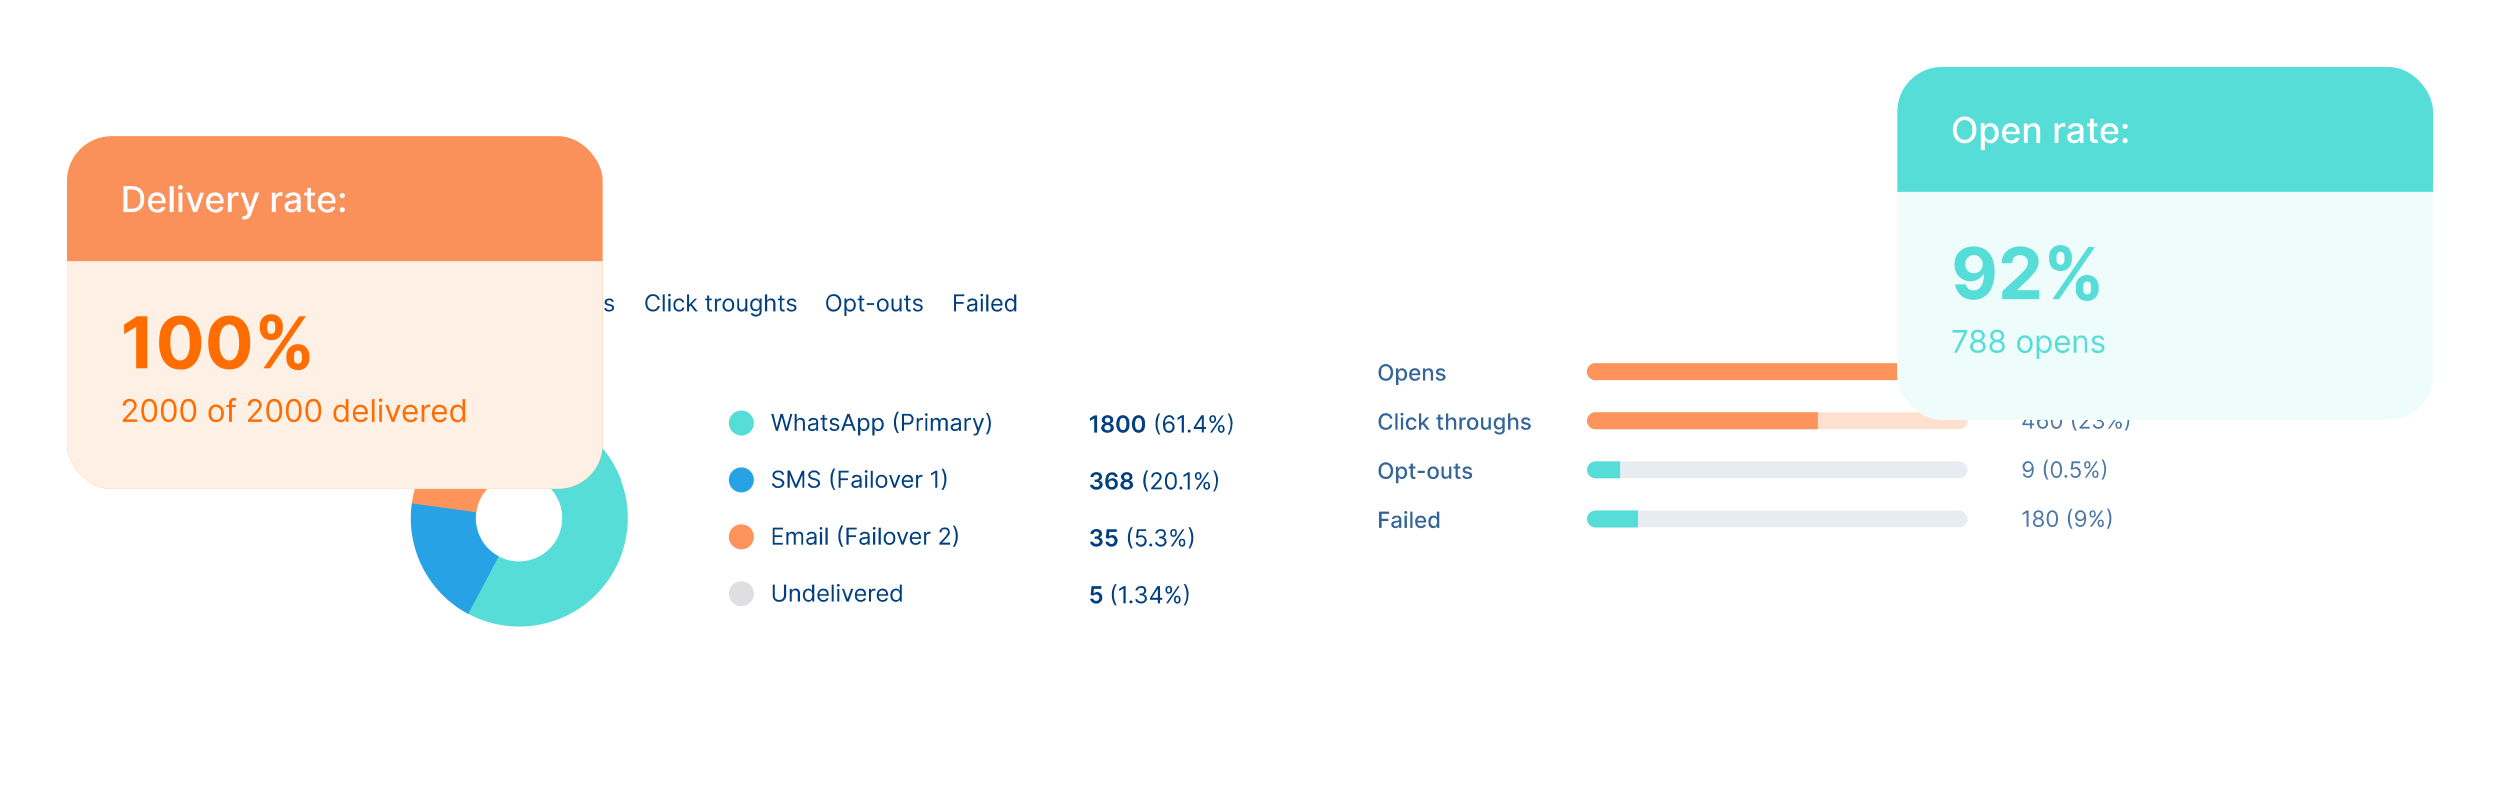<svg width="1120" height="355" viewBox="0 0 1120 355" fill="none" xmlns="http://www.w3.org/2000/svg"><g id="statistics-desktop"><g id="Frame 222952" filter="url(#filter0_d_6834_229776)"><rect x="593" y="124" width="396.5" height="131" rx="20" fill="white"/><g id="Frame 222973"><g id="Frame 222972"><path id="Opens" opacity="0.8" d="M624.1 156.9c0 .7-.1 1.4-.4 2-.3.5-.7 1-1.2 1.3-.5.3-1 .4-1.7.4-.6 0-1.1-.2-1.6-.4-.5-.3-1-.8-1.2-1.3-.3-.6-.4-1.3-.4-2 0-.8.1-1.5.4-2a3.1 3.1 0 0 1 2.8-1.8c.7 0 1.2.2 1.7.5s1 .7 1.2 1.3c.3.5.4 1.2.4 2Zm-1 0c0-.6-.2-1.1-.4-1.5-.1-.4-.4-.7-.7-1a2 2 0 0 0-1.2-.3 2 2 0 0 0-1.9 1.3l-.2 1.5c0 .6 0 1 .2 1.5.2.4.5.7.8.9.3.2.7.3 1.1.3a2 2 0 0 0 1.2-.3c.3-.2.6-.5.7-1 .2-.3.3-.8.3-1.4Zm2.3 5.6V155h1v1h.1c0-.2.2-.3.3-.5l.5-.4.8-.1a2.1 2.1 0 0 1 2 1.3c.2.4.3.9.3 1.5s-.1 1-.3 1.5l-.8 1-1.2.3c-.3 0-.6 0-.8-.2-.2 0-.4-.2-.5-.4a3 3 0 0 1-.3-.3v2.8h-1.1Zm1-4.7.2 1 .5.7.8.2c.3 0 .5 0 .8-.3.2-.1.3-.4.4-.6.2-.3.2-.7.2-1 0-.4 0-.7-.2-1 0-.3-.2-.5-.4-.7l-.8-.2c-.3 0-.6 0-.8.2l-.5.7-.2 1Zm7.5 2.8c-.5 0-1-.1-1.4-.3-.4-.3-.7-.6-.9-1-.2-.4-.3-1-.3-1.5 0-.6.1-1 .3-1.5.2-.4.5-.7 1-1a2.7 2.7 0 0 1 2.2-.2 2.2 2.2 0 0 1 1.3 1.4l.2 1.2v.4h-4.4v-.8h3.3l-.1-.7a1.3 1.3 0 0 0-1.2-.7c-.3 0-.6 0-.8.2l-.5.5c-.2.3-.2.5-.2.8v.6c0 .4 0 .7.2 1l.5.5c.3.2.5.2.8.2h.6l.4-.3.3-.4 1 .1c0 .3-.2.6-.4.8l-.8.5c-.3.2-.7.2-1 .2Zm4.6-3.3v3.2h-1V155h1v1c.2-.4.3-.6.6-.8l1-.2c.4 0 .7 0 1 .2l.7.7.2 1.1v3.5h-1v-3.3c0-.4-.2-.7-.4-1a1 1 0 0 0-.8-.3c-.3 0-.5 0-.7.2-.2 0-.3.2-.4.4l-.2.8Zm9-1-1 .2-.1-.3a1 1 0 0 0-.4-.3h-.5l-.8.1c-.2.2-.3.3-.3.5s0 .4.2.5l.7.2.8.2c.5.2.9.3 1.1.6.3.2.4.5.4 1 0 .3 0 .5-.3.8-.2.3-.4.4-.8.6l-1.1.2c-.6 0-1.1-.1-1.5-.4-.4-.2-.6-.6-.7-1.1l1-.2c0 .3.2.5.4.7l.8.2c.3 0 .6-.1.8-.3.2-.1.3-.3.3-.5s0-.3-.2-.4l-.5-.3-1-.2c-.5-.1-.9-.3-1.1-.5-.2-.3-.4-.6-.4-1l.3-.9c.2-.2.4-.4.8-.5.3-.2.6-.2 1-.2.6 0 1.1.1 1.4.4.4.2.6.6.7 1Z" fill="#023F7F"/><g id="Frame 222971"><rect id="Rectangle 433" x="711" y="152.75" width="170.5" height="7.5" rx="3.75" fill="#FF935C" fill-opacity="0.3"/><path id="Rectangle 436" d="M860 160.3H714.7a3.8 3.8 0 0 1 0-7.6H860v7.6Z" fill="#FF935C"/></g><path id="1300 (76%)" opacity="0.7" d="M908.8 152.7v7.3h-.9v-6.3l-1.8 1.1v-.9l1.8-1.2h1Zm4.6 7.4a3 3 0 0 1-1.3-.2l-.9-.7c-.2-.3-.3-.6-.3-1h.9c0 .2 0 .4.2.6l.6.4.7.1.9-.1.5-.5c.2-.2.3-.4.3-.7l-.2-.7-.6-.5-1-.1h-.6v-.8h.6c.3 0 .6 0 .8-.2.2 0 .4-.2.5-.4l.2-.7c0-.2 0-.4-.2-.6 0-.2-.2-.4-.4-.5l-.7-.1-.7.1-.6.4a1 1 0 0 0-.2.6h-.9c0-.3.2-.7.4-1 .2-.2.5-.5.8-.6a2.7 2.7 0 0 1 2.3 0 2 2 0 0 1 1 1.7c0 .4 0 .7-.3 1-.2.3-.5.5-.8.6.4.2.8.3 1 .7.3.3.4.7.4 1.1 0 .4 0 .8-.3 1-.2.4-.5.7-.9.8l-1.2.3Zm6.2 0c-.5 0-1-.1-1.3-.4-.4-.3-.7-.8-.9-1.3a6 6 0 0 1-.3-2c0-.8.1-1.5.3-2 .2-.6.5-1 .9-1.3.4-.3.8-.5 1.3-.5.6 0 1 .2 1.4.5.4.3.7.7.9 1.3.2.5.3 1.2.3 2a6 6 0 0 1-.3 2c-.2.5-.5 1-.9 1.3-.4.3-.8.4-1.4.4Zm0-.8c.6 0 1-.2 1.3-.7.3-.6.4-1.3.4-2.2 0-.7 0-1.2-.2-1.6-.1-.5-.3-.8-.6-1-.2-.3-.5-.4-.9-.4-.5 0-.9.3-1.2.8-.3.5-.4 1.2-.4 2.2 0 .6 0 1.1.2 1.6l.5 1c.3.2.6.3 1 .3Zm6.3.8c-.5 0-1-.1-1.4-.4-.4-.3-.6-.8-.8-1.3a6 6 0 0 1-.3-2c0-.8 0-1.5.3-2 .2-.6.5-1 .8-1.3.4-.3.9-.5 1.4-.5.5 0 1 .2 1.4.5.3.3.6.7.8 1.3.2.5.3 1.2.3 2a6 6 0 0 1-.3 2l-.8 1.3c-.4.3-.9.4-1.4.4Zm0-.8c.5 0 1-.2 1.2-.7a5.6 5.6 0 0 0 .2-3.8c0-.5-.3-.8-.5-1-.3-.3-.6-.4-1-.4s-.8.3-1.1.8c-.3.5-.5 1.2-.5 2.2 0 .6 0 1.1.2 1.6.1.4.3.7.6 1 .2.2.5.3.9.3Zm7-3c0-.8.1-1.7.3-2.4.3-.8.6-1.5 1-2h.8l-.5.8a8.4 8.4 0 0 0-.6 2.4 9.3 9.3 0 0 0 1 5.8h-.7a7.7 7.7 0 0 1-1.3-4.5Zm3.5 3.7 3.3-6.4h-3.8v-.9h4.7v.9l-3.2 6.4h-1Zm7.8.1c-.3 0-.6 0-1-.2-.2 0-.5-.3-.7-.5-.3-.3-.5-.6-.6-1-.2-.5-.3-1-.3-1.8l.2-1.7c.1-.5.3-.9.6-1.2.2-.4.5-.6.8-.8.3-.2.7-.3 1-.3.5 0 .9.1 1.2.3l.8.6c.2.3.3.7.3 1h-.8l-.5-.8c-.2-.2-.5-.3-1-.3s-1 .3-1.2.7c-.4.5-.5 1.2-.5 2.1a2.2 2.2 0 0 1 3-.6c.3.2.6.4.8.8.2.4.3.8.3 1.3l-.3 1.2a2.3 2.3 0 0 1-2.1 1.2Zm0-.8c.3 0 .5 0 .8-.2l.5-.6c.2-.3.3-.5.3-.8a1.7 1.7 0 0 0-.8-1.5l-.8-.2c-.2 0-.4 0-.6.2a1.6 1.6 0 0 0-.9.8l-.1.7a1.7 1.7 0 0 0 .8 1.4l.8.2Zm7.5-.7v-.3c0-.3 0-.6.2-.8 0-.2.2-.4.5-.5l.7-.2c.3 0 .6 0 .8.2l.5.5.1.8v.3l-.1.8-.5.5-.8.2c-.3 0-.5 0-.7-.2-.3-.1-.4-.3-.5-.5l-.2-.8Zm.7-.3v.3c0 .3 0 .5.2.6 0 .2.3.3.5.3.3 0 .5-.1.6-.3l.1-.6v-.3l-.1-.6c-.1-.2-.3-.3-.6-.3-.2 0-.4 0-.5.3l-.2.6Zm-4.3-3.8v-.4l.1-.7a1.3 1.3 0 0 1 1.3-.8c.3 0 .6 0 .8.2l.5.6.1.7v.4c0 .2 0 .5-.2.7a1.3 1.3 0 0 1-1.2.7c-.3 0-.6 0-.8-.2l-.5-.5-.1-.7Zm.7-.4v.4c0 .2 0 .4.2.6l.5.2c.3 0 .4 0 .5-.2l.2-.6v-.4c0-.2 0-.4-.2-.6 0-.2-.2-.3-.5-.3-.2 0-.4.1-.5.3l-.2.6Zm-.4 5.9 5-7.3h.8l-5 7.3h-.8Zm9.5-3.6a8.3 8.3 0 0 1-1.3 4.5h-.8a8.1 8.1 0 0 0 1.1-3.3 9 9 0 0 0-1-5.8h.7a7.6 7.6 0 0 1 1.3 4.6Z" fill="#023F7F"/></g><g id="Frame 222966"><path id="Click throughs" opacity="0.8" d="M623.8 177.6h-1a1.7 1.7 0 0 0-1.3-1.4 2.2 2.2 0 0 0-1.8.2l-.8 1-.2 1.5c0 .6 0 1 .2 1.5.2.4.5.7.8.9.4.2.7.3 1.1.3h.7l.6-.4a1.7 1.7 0 0 0 .6-1h1.1l-.3 1a2.7 2.7 0 0 1-1.6 1.2l-1 .2c-.7 0-1.3-.2-1.7-.4-.5-.3-1-.8-1.2-1.3-.3-.6-.4-1.3-.4-2 0-.8.1-1.5.4-2a3.1 3.1 0 0 1 2.8-1.8c.4 0 .8 0 1.1.2a2.8 2.8 0 0 1 1.6 1.3c.2.3.3.6.3 1Zm2.3-2.4v7.3h-1v-7.3h1Zm1.5 7.3V177h1v5.5h-1Zm.5-6.3c-.2 0-.4 0-.5-.2a.6.6 0 0 1-.2-.4c0-.2 0-.4.2-.5l.5-.2.5.2.2.5-.2.4-.5.2Zm4.2 6.4c-.5 0-1-.1-1.3-.3-.4-.3-.7-.6-.9-1l-.3-1.5c0-.6.1-1 .3-1.5.2-.4.5-.7.9-1 .4-.2.8-.3 1.3-.3.4 0 .8 0 1.1.2l.8.6.4 1h-1l-.4-.7-.8-.2c-.3 0-.6 0-.8.2l-.5.7c-.2.2-.2.6-.2 1s0 .7.2 1c0 .3.2.5.5.7l.8.2.5-.1c.2 0 .3-.2.4-.3l.3-.5h1c0 .3-.2.6-.4 1a2 2 0 0 1-.7.6l-1.2.2Zm4.4-2v-1.2h.2l2.1-2.4h1.3l-2.5 2.7h-.1l-1 1Zm-1 1.9v-7.3h1v7.3h-1Zm3.5 0-2-2.6.7-.7 2.6 3.3h-1.3Zm7.3-5.5v.9h-3v-.9h3Zm-2.2-1.3h1v5.2c0 .2 0 .4.2.5l.2.2h.7l.2.9h-.3a2 2 0 0 1-1.2 0l-.6-.6-.2-.8v-5.4Zm4.5 3.6v3.2h-1v-7.3h1v2.7l.7-.7 1-.2c.4 0 .7 0 1 .2.3.2.5.4.6.7.2.3.3.7.3 1.1v3.5h-1v-3.3c0-.4-.2-.8-.4-1-.2-.2-.5-.3-.9-.3-.2 0-.4 0-.6.2-.2 0-.4.2-.5.4l-.2.8Zm5 3.2V177h1v1c.2-.4.3-.6.6-.8.3-.2.5-.2.9-.2a4.2 4.2 0 0 1 .4 0v1h-.5l-.7.1a1.2 1.2 0 0 0-.6 1v3.4h-1.1Zm6 .1c-.6 0-1-.1-1.4-.3-.4-.3-.7-.6-.9-1-.2-.4-.3-1-.3-1.5 0-.6 0-1 .3-1.5a2.4 2.4 0 0 1 2.2-1.3c.5 0 1 0 1.4.3l.9 1c.2.4.3 1 .3 1.5 0 .6-.1 1-.3 1.5a2.4 2.4 0 0 1-2.3 1.3Zm0-.9c.3 0 .5 0 .8-.2l.4-.7.2-1c0-.4 0-.7-.2-1 0-.3-.2-.5-.4-.7l-.9-.2c-.3 0-.6 0-.8.2l-.5.7-.1 1 .1 1 .5.7.8.2Zm7.1-1.5V177h1v5.5h-1v-1l-.6.8c-.3.2-.6.3-1 .3s-.7-.1-1-.3c-.3-.1-.5-.3-.6-.7-.2-.3-.2-.6-.2-1V177h1v3.4c0 .4.1.7.3.9.2.2.5.3.8.3a1.3 1.3 0 0 0 1.1-.6l.2-.8Zm4.8 4.5-1.1-.2-.8-.5c-.2-.1-.3-.4-.4-.6l.9-.4.2.4.5.3.7.1c.4 0 .7 0 1-.3.3-.2.4-.5.4-1v-1l-.4.4-.4.4-.9.1c-.4 0-.8 0-1.1-.3-.4-.2-.6-.5-.8-.9-.2-.4-.3-.9-.3-1.4 0-.6 0-1.1.3-1.5.2-.5.4-.8.8-1 .3-.2.7-.3 1.2-.3l.8.1.5.4.2.4h.1v-.9h1v5.6c0 .5 0 .9-.3 1.2a2 2 0 0 1-.9.6c-.3.2-.7.3-1.2.3Zm0-3.2c.3 0 .5 0 .8-.2.2-.1.3-.3.4-.6l.2-1c0-.3 0-.7-.2-1 0-.2-.2-.4-.4-.6l-.8-.2c-.3 0-.6 0-.8.2l-.5.7-.2 1c0 .3 0 .6.2.9l.5.6c.2.2.5.2.8.2Zm5-2.2v3.2h-1.1v-7.3h1v2.7l.7-.7 1-.2c.4 0 .7 0 1 .2.3.2.5.4.6.7.2.3.3.7.3 1.1v3.5h-1v-3.3c0-.4-.2-.8-.4-1-.2-.2-.5-.3-.9-.3-.2 0-.4 0-.6.2-.2 0-.4.2-.5.4l-.2.8Zm9-1-1 .2s0-.2-.2-.3a1 1 0 0 0-.3-.3h-.6l-.7.1c-.2.2-.3.3-.3.5s0 .4.2.5l.6.2.9.2c.5.2.9.3 1.1.6.3.2.4.5.4 1 0 .3-.1.5-.3.8-.2.3-.4.4-.8.6l-1.1.2c-.7 0-1.2-.1-1.5-.4-.4-.2-.7-.6-.8-1.1l1-.2.5.7.7.2c.4 0 .7-.1.9-.3.2-.1.3-.3.3-.5s0-.3-.2-.4l-.6-.3-.9-.2c-.5-.1-.9-.3-1.1-.5-.3-.3-.4-.6-.4-1l.3-.9.7-.5c.3-.2.7-.2 1.1-.2.6 0 1 .1 1.4.4.3.2.6.6.7 1Z" fill="#023F7F"/><g id="Frame 222965"><rect id="Rectangle 434" x="711" y="174.75" width="170.5" height="7.5" rx="3.75" fill="#FF935C" fill-opacity="0.3"/><path id="Rectangle 437" d="M814.4 182.3h-99.6a3.8 3.8 0 0 1 0-7.6h99.6v7.6Z" fill="#FF935C"/></g><path id="460 (23%)" opacity="0.7" d="M906 180.5v-.7l3.3-5h.5v1h-.4l-2.4 3.9h4.3v.8h-5.2Zm3.5 1.5v-7.3h.8v7.3h-.8Zm5.6.1c-.3 0-.6 0-1-.2-.2 0-.5-.3-.7-.5-.3-.3-.5-.6-.6-1-.2-.5-.2-1-.2-1.8l.1-1.7c.2-.5.3-.9.6-1.2.2-.4.5-.6.8-.8a2.3 2.3 0 0 1 2.2 0l.8.6.4 1h-1c0-.3-.1-.6-.4-.8-.2-.2-.5-.3-.9-.3-.6 0-1 .3-1.3.7-.4.5-.5 1.2-.5 2.1a2.2 2.2 0 0 1 3-.6c.3.2.6.4.8.8.2.4.3.8.3 1.3 0 .4 0 .8-.3 1.2a2.3 2.3 0 0 1-2.1 1.2Zm0-.8c.3 0 .5 0 .8-.2l.6-.6.2-.8a1.7 1.7 0 0 0-.8-1.5l-.8-.2c-.2 0-.4 0-.6.2a1.6 1.6 0 0 0-.9.8v.7a1.7 1.7 0 0 0 .7 1.4l.8.2Zm6.2.8c-.6 0-1-.1-1.4-.4-.4-.3-.6-.8-.8-1.3a6 6 0 0 1-.3-2c0-.8 0-1.5.3-2 .2-.6.4-1 .8-1.3.4-.3.9-.5 1.4-.5.5 0 1 .2 1.3.5.4.3.7.7 1 1.3l.2 2a6 6 0 0 1-.3 2c-.2.5-.5 1-.9 1.3-.3.3-.8.4-1.3.4Zm0-.8c.5 0 1-.2 1.2-.7a5.6 5.6 0 0 0 .2-3.8c0-.5-.3-.8-.5-1-.3-.3-.6-.4-1-.4s-.9.3-1.2.8c-.2.5-.4 1.2-.4 2.2 0 .6 0 1.1.2 1.6.1.4.3.7.6 1 .2.2.5.3.9.3Zm7-3c0-.8.1-1.7.3-2.4.3-.8.6-1.5 1-2h.8c-.2.2-.4.4-.5.8a8.4 8.4 0 0 0-.7 2.4 9.1 9.1 0 0 0 1.2 5.8h-.8a7.7 7.7 0 0 1-1.3-4.5Zm3.3 3.7v-.6l2.4-2.7a16.1 16.1 0 0 0 1.1-1.4l.1-.7a1.2 1.2 0 0 0-.7-1c-.2-.2-.4-.2-.7-.2-.2 0-.5 0-.7.2-.2 0-.4.2-.5.4l-.1.8h-.9c0-.5.1-.8.3-1.1.2-.4.5-.6.8-.8.4-.2.7-.3 1.2-.3.4 0 .8.1 1.1.3l.8.7c.2.3.3.7.3 1 0 .3 0 .6-.2.8 0 .3-.3.6-.5.9-.2.3-.5.7-1 1.1l-1.6 1.8h3.4v.8h-4.6Zm8.5.1a3 3 0 0 1-1.2-.2l-1-.7-.3-1h1c0 .2 0 .4.2.6l.5.4.8.1.8-.1.6-.5.2-.7c0-.2 0-.5-.2-.7l-.6-.5-1-.1h-.5v-.8h.6c.3 0 .5 0 .7-.2.3 0 .4-.2.6-.4l.1-.7-.1-.6-.5-.5-.7-.1-.7.1-.5.4a1 1 0 0 0-.3.6h-.8c0-.3.1-.7.3-1 .3-.2.5-.5.9-.6a2.7 2.7 0 0 1 2.3 0 2 2 0 0 1 1 1.7c0 .4-.1.7-.3 1-.2.3-.5.5-.9.6.5.2.8.3 1 .7.3.3.5.7.5 1.1 0 .4-.1.8-.4 1-.2.4-.5.7-.8.8-.4.2-.8.3-1.3.3Zm7.6-1.5v-.3c0-.3 0-.6.2-.8a1.3 1.3 0 0 1 1.2-.7c.4 0 .6 0 .8.2l.5.5.2.8v.3l-.2.8a1.3 1.3 0 0 1-1.3.7c-.3 0-.5 0-.7-.2l-.5-.5-.2-.8Zm.7-.3v.3l.2.6c.1.2.3.3.5.3.3 0 .5-.1.6-.3l.1-.6v-.3l-.1-.6c-.1-.2-.3-.3-.6-.3-.2 0-.4 0-.5.3l-.2.6Zm-4.3-3.8v-.4c0-.3 0-.5.2-.7 0-.3.2-.4.4-.6l.8-.2c.3 0 .6 0 .8.2.2.2.4.3.5.6l.1.7v.4l-.1.7a1.3 1.3 0 0 1-1.3.7c-.3 0-.5 0-.8-.2l-.4-.5-.2-.7Zm.7-.4v.4c0 .2 0 .4.2.6l.5.2c.3 0 .4 0 .5-.2.2-.2.2-.4.2-.6v-.4l-.1-.6c-.1-.2-.3-.3-.6-.3-.2 0-.4.1-.5.3l-.2.6Zm-.4 5.9 5-7.3h.8l-5 7.3h-.8Zm9.5-3.6a8.3 8.3 0 0 1-1.3 4.5h-.7l.4-.9a8.1 8.1 0 0 0 .7-2.3 9 9 0 0 0-1.1-5.9h.7a7.6 7.6 0 0 1 1.3 4.6Z" fill="#023F7F"/></g><g id="Frame 222968"><path id="Opt-outs" opacity="0.8" d="M624.1 200.9c0 .7-.1 1.4-.4 2-.3.5-.7 1-1.2 1.3-.5.3-1 .4-1.7.4-.6 0-1.1-.2-1.6-.4-.5-.3-1-.8-1.2-1.3-.3-.6-.4-1.3-.4-2 0-.8.1-1.5.4-2a3.1 3.1 0 0 1 2.8-1.8c.7 0 1.2.2 1.7.5s1 .7 1.2 1.3c.3.5.4 1.2.4 2Zm-1 0c0-.6-.2-1.1-.4-1.5-.1-.4-.4-.7-.7-1a2 2 0 0 0-1.2-.3 2 2 0 0 0-1.9 1.3l-.2 1.5c0 .6 0 1 .2 1.5.2.4.5.7.8.9.3.2.7.3 1.1.3a2 2 0 0 0 1.2-.3c.3-.2.6-.5.7-1 .2-.3.3-.8.3-1.4Zm2.3 5.6V199h1v1h.1c0-.2.2-.3.3-.5l.5-.4.8-.1a2.1 2.1 0 0 1 2 1.3c.2.4.3.9.3 1.5s-.1 1-.3 1.5l-.8 1-1.2.3c-.3 0-.6 0-.8-.2-.2 0-.4-.2-.5-.4a3 3 0 0 1-.3-.3v2.8h-1.1Zm1-4.7.2 1 .5.7.8.2c.3 0 .5 0 .8-.3.2-.1.3-.4.4-.6.2-.3.2-.7.2-1 0-.4 0-.7-.2-1 0-.3-.2-.5-.4-.7l-.8-.2c-.3 0-.6 0-.8.2l-.5.7-.2 1Zm7.7-2.8v.9h-3v-.9h3Zm-2.2-1.3h1.1v5.7c.2 0 .2.1.3.2H634l.2.9h-.2a2 2 0 0 1-1.3 0c-.2-.2-.4-.3-.5-.6-.2-.2-.3-.5-.3-.8v-5.4Zm6.4 3.3v.9h-3.2v-1h3.2Zm3.7 3.6c-.5 0-1-.1-1.3-.3-.4-.3-.7-.6-.9-1-.2-.4-.3-1-.3-1.5 0-.6.1-1 .3-1.5a2.4 2.4 0 0 1 2.2-1.3c.5 0 1 0 1.4.3l.9 1c.2.4.3 1 .3 1.5 0 .6-.1 1-.3 1.5a2.4 2.4 0 0 1-2.3 1.3Zm0-.9c.4 0 .6 0 .9-.2l.4-.7c.2-.3.2-.7.2-1 0-.4 0-.7-.2-1 0-.3-.2-.5-.4-.7l-.9-.2c-.3 0-.6 0-.8.2l-.5.7-.1 1 .1 1 .5.7.8.2Zm7.2-1.5V199h1v5.5h-1v-1a1.7 1.7 0 0 1-1.7 1c-.3 0-.6 0-.9-.2-.2-.1-.5-.3-.6-.7-.2-.3-.2-.6-.2-1V199h1v3.4c0 .4.1.7.3.9.2.2.5.3.8.3a1.3 1.3 0 0 0 1.1-.6c.2-.2.2-.5.2-.8Zm5-3.2v.9h-3v-.9h3Zm-2.1-1.3h1v5.2l.1.5.3.2h.7l.2.9h-.3a2 2 0 0 1-1.2 0c-.3-.2-.5-.3-.6-.6-.2-.2-.2-.5-.2-.8v-5.4Zm7.3 2.7-1 .1-.1-.3a1 1 0 0 0-.4-.3h-.5l-.8.1c-.2.2-.3.3-.3.5s0 .4.2.5l.7.2.8.2c.5.2 1 .3 1.2.6.2.2.3.5.3 1 0 .3 0 .5-.2.8-.2.3-.5.4-.8.6l-1.2.2c-.6 0-1.1-.1-1.5-.4-.4-.2-.6-.6-.7-1.1l1-.2c0 .3.2.5.4.7l.8.2c.3 0 .6-.1.8-.3.2-.1.3-.3.3-.5l-.1-.4-.6-.3-1-.2c-.5-.1-.8-.3-1-.5-.3-.3-.4-.6-.4-1 0-.3 0-.6.2-.9l.8-.5c.3-.2.7-.2 1-.2.7 0 1.1.1 1.5.4.3.2.5.6.6 1Z" fill="#023F7F"/><g id="Frame 222967"><rect id="Rectangle 435" x="711" y="196.75" width="170.5" height="7.5" rx="3.75" fill="#023F7F" fill-opacity="0.1"/><g id="Rectangle 438" filter="url(#filter1_i_6834_229776)"><path d="M725.8 204.3h-11a3.8 3.8 0 0 1 0-7.6h11v7.6Z" fill="#56DDD7"/></g></g><path id="9 (0.5%)" opacity="0.7" d="M908.6 196.6c.3 0 .6 0 .9.2l.8.6.6 1 .2 1.7c0 .6 0 1.2-.2 1.7a4 4 0 0 1-.5 1.3c-.2.3-.5.6-.8.7a2.4 2.4 0 0 1-2.2 0 2.1 2.1 0 0 1-1.2-1.6h.9c0 .3.2.6.4.8.3.2.6.3 1 .3.5 0 1-.2 1.3-.7.3-.5.5-1.2.5-2l-.6.4a2 2 0 0 1-1.3.5 2.2 2.2 0 0 1-2-1.2l-.3-1.2c0-.5.1-.9.3-1.3l.9-.9c.3-.2.8-.3 1.3-.3Zm0 .8c-.3 0-.6 0-.8.2l-.6.6-.2.9c0 .3 0 .5.2.8l.5.6.8.2a1.5 1.5 0 0 0 1.2-.5l.3-.5a1.6 1.6 0 0 0 0-1.5l-.6-.6-.8-.2Zm7 3c0-1 .1-1.8.4-2.5.2-.8.5-1.5 1-2h.7l-.5.8a8.4 8.4 0 0 0-.6 2.4 9.1 9.1 0 0 0 1.1 5.8h-.7a7.7 7.7 0 0 1-1.4-4.5Zm5.7 3.7c-.5 0-1-.1-1.4-.4l-.8-1.3a6 6 0 0 1-.3-2c0-.8 0-1.5.3-2 .2-.6.5-1 .8-1.3.4-.3.9-.5 1.4-.5.5 0 1 .2 1.4.5.3.3.6.7.8 1.3.2.5.3 1.2.3 2a6 6 0 0 1-.3 2l-.8 1.3c-.4.3-.9.4-1.4.4Zm0-.8c.5 0 1-.2 1.2-.7a5.6 5.6 0 0 0 .2-3.8c0-.5-.3-.8-.5-1-.2-.3-.5-.4-.9-.4-.5 0-1 .3-1.2.8-.3.5-.5 1.2-.5 2.2 0 .6 0 1.1.2 1.6.2.4.3.7.6 1 .2.2.5.3.9.3Zm4.3.8-.5-.2a.6.6 0 0 1-.2-.5c0-.2 0-.3.2-.4.1-.2.3-.2.4-.2.2 0 .4 0 .5.2l.2.4-.1.3-.2.3h-.4Zm4.2 0c-.4 0-.8 0-1.1-.2a2 2 0 0 1-.8-.7l-.4-1h.9c0 .3.2.6.4.8.3.2.6.3 1 .3.3 0 .6 0 .8-.2l.6-.6.2-.8c0-.3-.1-.6-.3-.8a1.5 1.5 0 0 0-1.4-.9 2.3 2.3 0 0 0-1.2.4h-.8l.4-3.7h3.8v.8h-3l-.3 2.2.6-.3.7-.2a2.2 2.2 0 0 1 2 1.2c.2.4.3.8.3 1.3a2.3 2.3 0 0 1-2.4 2.4Zm7.5-1.5v-.3c0-.3 0-.6.2-.8l.5-.5.7-.2c.4 0 .6 0 .8.2l.5.5.1.8v.3l-.1.8a1.3 1.3 0 0 1-1.3.7c-.3 0-.5 0-.7-.2l-.5-.5-.2-.8Zm.7-.3v.3l.2.6c.1.2.3.3.5.3.3 0 .5-.1.6-.3l.1-.6v-.3l-.1-.6c-.1-.2-.3-.3-.6-.3-.2 0-.4 0-.5.3l-.2.6Zm-4.3-3.8v-.4c0-.3 0-.5.2-.7 0-.3.2-.4.4-.6l.8-.2c.3 0 .6 0 .8.2.2.2.4.3.5.6l.1.7v.4l-.1.7a1.3 1.3 0 0 1-1.3.7c-.3 0-.5 0-.8-.2l-.4-.5-.2-.7Zm.7-.4v.4c0 .2 0 .4.2.6l.5.2c.3 0 .4 0 .5-.2.2-.2.2-.4.2-.6v-.4l-.1-.6c-.1-.2-.3-.3-.6-.3-.2 0-.4.1-.5.3l-.2.6Zm-.4 5.9 5-7.3h.8l-5 7.3h-.8Zm9.5-3.6a8.3 8.3 0 0 1-1.3 4.5h-.7l.4-.9a8.3 8.3 0 0 0 .7-2.3 9 9 0 0 0-1.1-5.9h.7a7.6 7.6 0 0 1 1.3 4.6Z" fill="#023F7F"/></g><g id="Frame 222970"><path id="Failed" opacity="0.8" d="M617.8 226.5v-7.3h4.5v1H619v2.2h3v1h-3v3.1h-1.1Zm7.3.1c-.3 0-.6 0-.9-.2l-.7-.5-.2-1c0-.2 0-.5.2-.7 0-.2.3-.4.5-.5l.6-.2.8-.2h.8l.4-.2c.1 0 .2-.1.2-.3 0-.3-.1-.5-.3-.7-.2-.2-.4-.3-.8-.3-.3 0-.6.1-.8.3-.2.1-.4.3-.4.5l-1-.2a2 2 0 0 1 1.3-1.3 3.1 3.1 0 0 1 1.6 0c.3 0 .5 0 .7.2l.5.6c.2.3.2.6.2 1v3.6h-1v-.7l-.4.4-.5.3a2 2 0 0 1-.8.1Zm.3-.8c.3 0 .5 0 .7-.2a1.2 1.2 0 0 0 .7-1v-.8l-.2.1a3.5 3.5 0 0 1-.8.2h-.3c-.2 0-.4 0-.6.2a1 1 0 0 0-.4.2l-.2.5.3.6.8.2Zm3.8.7V221h1.1v5.5h-1Zm.6-6.3c-.2 0-.4 0-.5-.2a.6.6 0 0 1-.2-.4c0-.2 0-.4.2-.5l.5-.2.5.2.2.5-.2.4-.5.2Zm3-1v7.3h-1v-7.3h1Zm3.8 7.4c-.6 0-1-.1-1.4-.3l-1-1-.2-1.5c0-.6 0-1 .3-1.5.2-.4.5-.7.9-1 .4-.2.8-.3 1.3-.3l.9.1a2.2 2.2 0 0 1 1.3 1.4c.2.3.2.7.2 1.2v.4h-4.3v-.8h3.3c0-.3 0-.5-.2-.7a1.3 1.3 0 0 0-1.2-.7c-.3 0-.5 0-.8.2l-.5.5-.2.8v.6l.2 1c.2.2.3.4.6.5.2.2.5.2.8.2h.5l.5-.3.2-.4 1 .1c0 .3-.2.6-.4.8-.2.2-.4.4-.8.5-.3.2-.6.2-1 .2Zm5.5 0a2.1 2.1 0 0 1-2-1.3l-.2-1.5c0-.6 0-1.1.3-1.5.2-.4.4-.8.8-1 .3-.2.7-.3 1.1-.3l.9.1.4.4.3.4v-2.7h1.1v7.3h-1v-.8l-.4.3a1.6 1.6 0 0 1-1.3.6Zm.3-.9c.3 0 .5 0 .7-.2.3-.2.4-.4.5-.7l.2-1c0-.4 0-.7-.2-1 0-.3-.2-.5-.4-.7l-.8-.2c-.3 0-.6 0-.8.2l-.5.7-.2 1c0 .3 0 .7.2 1l.5.6c.2.2.5.3.8.3Z" fill="#023F7F"/><g id="Frame 222969"><rect id="Rectangle 423" x="711" y="218.75" width="170.5" height="7.5" rx="3.75" fill="#023F7F" fill-opacity="0.1"/><path id="Rectangle 424" d="M733.8 226.3h-19a3.8 3.8 0 0 1 0-7.6h19v7.6Z" fill="#56DDD7"/></g><path id="180 (9%)" opacity="0.7" d="M908.8 218.7v7.3h-.9v-6.3l-1.8 1.1v-.9l1.8-1.2h1Zm4.4 7.4c-.5 0-.9 0-1.3-.3-.3-.1-.6-.4-.8-.7-.2-.3-.3-.6-.3-1a2 2 0 0 1 .6-1.5l.8-.4c-.4-.1-.7-.3-.9-.6-.2-.3-.3-.7-.3-1 0-.4.1-.7.3-1 .2-.3.5-.6.8-.7.3-.2.7-.3 1.1-.3.5 0 .8.1 1.2.3.3.1.6.4.7.7.2.3.3.6.3 1 0 .3 0 .7-.3 1-.2.3-.5.5-.8.6.3 0 .5.2.7.4l.5.6.2.9c0 .4-.1.7-.3 1-.2.3-.5.6-.9.7a3 3 0 0 1-1.3.3Zm0-.8.9-.1.5-.5c.2-.2.2-.4.2-.7 0-.2 0-.5-.2-.7l-.5-.5-.9-.2c-.3 0-.6 0-.8.2l-.6.5-.2.7c0 .3 0 .5.2.7.1.2.3.4.6.5l.8.1Zm0-3.4c.3 0 .5 0 .7-.2a1.2 1.2 0 0 0 .7-1c0-.3 0-.5-.2-.7l-.5-.5-.7-.1-.7.1a1 1 0 0 0-.5.5l-.1.6.1.7.5.4.7.2Zm6.2 4.2c-.5 0-1-.1-1.3-.4-.4-.3-.7-.8-.9-1.3a6 6 0 0 1-.3-2c0-.8.1-1.5.3-2 .2-.6.5-1 .9-1.3.4-.3.8-.5 1.3-.5.6 0 1 .2 1.4.5.4.3.7.7.9 1.3.2.5.3 1.2.3 2a6 6 0 0 1-.3 2c-.2.5-.5 1-.9 1.3-.4.3-.8.4-1.4.4Zm0-.8c.6 0 1-.2 1.3-.7.3-.6.4-1.3.4-2.2 0-.7 0-1.2-.2-1.6-.1-.5-.3-.8-.6-1-.2-.3-.5-.4-.9-.4-.5 0-.9.3-1.2.8-.3.5-.4 1.2-.4 2.2 0 .6 0 1.1.2 1.6 0 .4.3.7.5 1 .3.2.6.3 1 .3Zm7-3c0-.8.2-1.7.4-2.4.2-.8.6-1.5 1-2h.7l-.5.8a8.4 8.4 0 0 0-.6 2.4 9.3 9.3 0 0 0 1.1 5.8h-.7a7.7 7.7 0 0 1-1.4-4.5Zm5.7-3.7c.3 0 .6 0 .9.2l.8.6.6 1 .2 1.7c0 .6 0 1.2-.2 1.7a4 4 0 0 1-.5 1.3c-.2.3-.5.6-.8.7a2.4 2.4 0 0 1-2.2 0 2.1 2.1 0 0 1-1.2-1.6h.9c0 .3.2.6.4.8.3.2.6.3 1 .3.5 0 1-.2 1.3-.7.3-.5.5-1.2.5-2l-.6.4a2 2 0 0 1-1.3.5 2.2 2.2 0 0 1-2-1.2l-.3-1.2c0-.5.1-.9.3-1.3l.9-.9c.3-.2.8-.3 1.3-.3Zm0 .8c-.3 0-.6 0-.8.2l-.6.6-.2.9c0 .3 0 .5.2.8l.5.6.8.2a1.5 1.5 0 0 0 1.2-.5l.3-.5.1-.7c0-.2 0-.5-.2-.8l-.5-.6-.8-.2Zm7.6 5.2v-.3c0-.3 0-.6.2-.8 0-.2.2-.4.4-.5l.8-.2c.3 0 .6 0 .8.2l.5.5.1.8v.3l-.1.8a1.3 1.3 0 0 1-1.3.7c-.3 0-.6 0-.8-.2l-.4-.5-.2-.8Zm.7-.3v.3c0 .3 0 .5.2.6 0 .2.3.3.5.3.3 0 .4-.1.5-.3l.2-.6v-.3l-.1-.6c-.2-.2-.3-.3-.6-.3-.2 0-.4 0-.5.3l-.2.6Zm-4.3-3.8v-.4l.1-.7c.1-.3.3-.4.5-.6l.8-.2c.3 0 .6 0 .8.2l.4.6.2.7v.4c0 .2 0 .5-.2.7a1.3 1.3 0 0 1-1.2.7c-.3 0-.6 0-.8-.2l-.5-.5-.1-.7Zm.7-.4v.4c0 .2 0 .4.2.6 0 .1.2.2.5.2.2 0 .4 0 .5-.2l.2-.6v-.4c0-.2 0-.4-.2-.6 0-.2-.2-.3-.5-.3s-.4.1-.5.3l-.2.6Zm-.5 5.9 5-7.3h.9l-5 7.3h-.9Zm9.6-3.6a8.3 8.3 0 0 1-1.3 4.5h-.8a8.3 8.3 0 0 0 1.1-3.3 9 9 0 0 0-1-5.8h.7a7.6 7.6 0 0 1 1.3 4.6Z" fill="#023F7F"/></g></g></g><g id="Frame 223029" filter="url(#filter2_d_6834_229776)"><rect x="160" y="93" width="447" height="198" rx="20" fill="white"/><g id="Group 222662"><g id="Frame" clip-path="url(#clip0_6834_229776)"><path id="Ellipse 4" d="M191.1 196.8a48.6 48.6 0 0 1 43.2-23.3l-1 29.2A19.5 19.5 0 0 0 216 212l-24.9-15.2Z" fill="#606272" fill-opacity="0.2"/><path id="Ellipse 6" d="M232.6 173.5a48.6 48.6 0 0 1 45.7 31.9l-27.4 10a19.4 19.4 0 0 0-18.3-12.7v-29.2Z" fill="#39CEF3"/><path id="Ellipse 7" d="M210 265.2a48.6 48.6 0 0 1-25.4-50.4l28.8 4.4a19.4 19.4 0 0 0 10.2 20.1L210 265.2Z" fill="#27A3E5"/><path id="Ellipse 8" d="M184.5 215.5c1.5-11 6.8-21.2 14.9-28.9l20 21.3c-3.3 3-5.4 7.1-6 11.6l-29-4Z" fill="#FF935C"/><path id="Ellipse 3" d="M232.6 173.5a48.6 48.6 0 1 1-22.8 91.5l13.7-25.7a19.4 19.4 0 1 0 9.1-36.6v-29.2Z" fill="#56DDD7"/></g><g id="Frame 5"><circle id="Ellipse 1" cx="332.125" cy="205" r="5.625" fill="#27A3E5"/><path id="SMS (Failover 1)" d="M350.4 202.8c0-.4-.3-.7-.6-1a2 2 0 0 0-1.2-.2l-.9.1-.5.5a1 1 0 0 0-.1 1.2l.4.3.5.3.4.1.8.2.7.2.7.4.5.6c.2.3.3.6.3 1 0 .3-.2.7-.4 1-.2.4-.5.6-1 .8-.3.2-.8.3-1.4.3-.6 0-1 0-1.4-.2l-1-.8a2 2 0 0 1-.4-1h1c0 .2.1.5.3.6l.6.5a2.6 2.6 0 0 0 1.8 0l.7-.6c.2-.2.3-.4.3-.7l-.3-.6-.5-.4a6 6 0 0 0-.8-.3l-1-.2c-.5-.2-1-.4-1.3-.8-.4-.3-.5-.7-.5-1.2 0-.4 0-.8.3-1.1.2-.3.5-.6 1-.8.3-.2.8-.2 1.3-.2s.9 0 1.3.2.7.4.9.7c.2.3.3.7.3 1h-.8Zm2.5-2h1l2.7 6.4 2.7-6.3h1v7.6h-.8v-5.8l-2.5 5.8h-.8l-2.4-5.8v5.8h-1v-7.6Zm13.5 2c0-.4-.2-.7-.6-1a2 2 0 0 0-1.1-.2l-1 .1-.5.5a1 1 0 0 0 0 1.2l.3.3.5.3.5.1.7.2.7.2.7.4.6.6.2 1c0 .3-.1.7-.3 1-.3.4-.6.6-1 .8-.4.2-.9.3-1.5.3-.5 0-1 0-1.4-.2l-1-.8c-.2-.3-.3-.7-.3-1h1c0 .2 0 .5.2.6l.7.5a2.6 2.6 0 0 0 1.8 0l.6-.6c.2-.2.3-.4.3-.7 0-.2 0-.4-.2-.6l-.6-.4a6 6 0 0 0-.7-.3l-1-.2c-.6-.2-1-.4-1.4-.8-.3-.3-.5-.7-.5-1.2 0-.4.1-.8.3-1.1l1-.8c.4-.2.8-.2 1.3-.2s1 0 1.3.2l1 .7c.2.3.3.7.3 1h-1Zm5.7 1.9c0-1 0-1.8.3-2.6a8 8 0 0 1 1-2.2h.8l-.5 1a9 9 0 0 0-.6 2.4 9.8 9.8 0 0 0 1.1 6.2h-.7a8.1 8.1 0 0 1-1.4-4.8Zm3.6 3.8v-7.6h4.5v.8h-3.6v2.6h3.3v.8h-3.3v3.4h-1Zm7.7.1c-.4 0-.7 0-1-.2-.3-.1-.5-.3-.7-.6-.2-.2-.3-.6-.3-1l.2-.7c.2-.2.3-.4.6-.5l.7-.3a8.6 8.6 0 0 1 1.6-.2l.5-.1.1-.3c0-.4 0-.7-.3-1l-.9-.2c-.4 0-.7 0-1 .3l-.5.5-.8-.3a2 2 0 0 1 1.4-1.2 3.4 3.4 0 0 1 1.5 0l.7.2.6.6.2 1.1v3.8h-.9v-.8l-.3.4c-.1.2-.3.3-.6.4l-.8.1Zm.1-.8c.4 0 .7 0 1-.2a1.4 1.4 0 0 0 .6-1.2v-.8l-.2.1a4.3 4.3 0 0 1-1 .2 16.2 16.2 0 0 0-1 .2l-.4.3-.2.5c0 .3.1.6.4.7.2.2.5.2.8.2Zm4.1.7v-5.7h.9v5.7h-.9Zm.5-6.7c-.2 0-.3 0-.5-.2a.6.6 0 0 1-.2-.4l.2-.4.5-.2c.1 0 .3 0 .4.2l.2.4c0 .2 0 .3-.2.4-.1.2-.3.2-.4.2Zm2.9-1v7.7h-.9v-7.6h.9Zm4 7.8c-.6 0-1-.1-1.4-.3l-1-1c-.2-.5-.3-1-.3-1.6 0-.6.1-1.2.4-1.6.2-.4.5-.8.9-1 .4-.3.8-.4 1.3-.4.6 0 1 .1 1.4.4.4.2.7.6.9 1 .2.4.3 1 .3 1.6 0 .6 0 1-.3 1.5-.2.5-.5.8-1 1-.3.3-.7.4-1.3.4Zm0-.8c.3 0 .7 0 .9-.3.3-.2.4-.4.6-.8l.1-1-.1-1.1c-.2-.3-.3-.6-.6-.8-.2-.2-.6-.3-1-.3s-.7 0-1 .3l-.5.8a3 3 0 0 0-.2 1c0 .4 0 .8.2 1.1.1.4.3.6.6.8.2.2.5.3 1 .3Zm8.4-5-2.2 5.7h-.9l-2-5.7h.9l1.6 4.5 1.6-4.5h1Zm3.3 5.8c-.5 0-1-.1-1.4-.3l-1-1c-.2-.5-.3-1-.3-1.6 0-.6.1-1.1.4-1.6.2-.4.5-.8.9-1 .3-.3.8-.4 1.3-.4l.9.1a2.2 2.2 0 0 1 1.4 1.4l.2 1.4v.3h-4.4v-.7h3.5c0-.3 0-.6-.2-.9l-.6-.6-.8-.2c-.3 0-.6 0-.9.3l-.6.6a2 2 0 0 0-.2 1v.4c0 .4 0 .8.2 1.1l.7.7c.2.2.6.2 1 .2h.5l.5-.4c.2-.1.3-.3.3-.5l.9.3c-.1.3-.2.5-.5.7-.2.3-.4.4-.7.5-.4.2-.7.2-1 .2Zm3.7-.1v-5.7h.9v.8l.6-.7 1-.2a7.9 7.9 0 0 1 .4 0v.9a2.8 2.8 0 0 0-.6 0l-.7.1-.5.5-.2.7v3.6h-.9Zm9.5-7.6v7.6h-.9v-6.7l-1.9 1.3v-1l2-1.2h.8Zm4.1 3.8a8.7 8.7 0 0 1-1.4 4.8h-.8l.5-1a8.4 8.4 0 0 0 .7-2.5 9.4 9.4 0 0 0-1.2-6h.8a8 8 0 0 1 1.4 4.7Z" fill="#023F7F"/></g><g id="Frame 4"><circle id="Ellipse 4_2" cx="332.125" cy="230.5" r="5.625" fill="#FF935C"/><path id="Email (Failover 2)" d="M346.2 234v-7.6h4.6v.8H347v2.6h3.4v.8h-3.4v2.6h3.7v.8h-4.6Zm6.1 0v-5.7h.9v.9l.6-.7c.3-.2.6-.3 1-.3s.7 0 1 .3c.2.1.4.4.5.7l.7-.7a2 2 0 0 1 1.1-.3c.5 0 1 .2 1.3.5.3.3.4.8.4 1.5v3.8h-.8v-3.8c0-.5-.1-.8-.4-1l-.8-.2c-.4 0-.7.1-1 .4-.2.2-.3.5-.3.9v3.7h-.9v-4a1 1 0 0 0-.3-.7c-.2-.2-.5-.3-.8-.3-.2 0-.4 0-.6.2-.2 0-.4.3-.5.5l-.2.7v3.6h-.9Zm10.8.1c-.3 0-.7 0-1-.2l-.7-.6-.2-1c0-.3 0-.5.2-.7l.5-.5.7-.3a8.7 8.7 0 0 1 1.7-.2l.4-.1.2-.3c0-.4-.1-.7-.3-1l-1-.2c-.3 0-.7 0-1 .3l-.4.5-.8-.3.5-.8.9-.4a3.4 3.4 0 0 1 1.5 0l.7.2.5.6c.2.3.3.7.3 1.1v3.8h-1v-.8l-.3.4-.5.4-.9.1Zm.2-.8c.3 0 .6 0 .9-.2a1.4 1.4 0 0 0 .7-1.2v-.8l-.3.1a4.2 4.2 0 0 1-.9.2 14.9 14.9 0 0 0-1 .2c-.2 0-.3.2-.5.3l-.1.5c0 .3 0 .6.3.7.2.2.5.2.9.2Zm4 .7v-5.7h1v5.7h-1Zm.5-6.7c-.2 0-.3 0-.4-.2a.6.6 0 0 1-.2-.4c0-.1 0-.3.2-.4l.4-.2c.2 0 .3 0 .5.2l.1.4-.1.4c-.2.2-.3.2-.5.2Zm3-1v7.7h-1v-7.6h1Zm4.8 3.9a8.1 8.1 0 0 1 1.4-4.8h.8l-.5 1a9 9 0 0 0-.7 2.4 9.6 9.6 0 0 0 1.2 6.2h-.8a8.1 8.1 0 0 1-1.4-4.8Zm3.6 3.8v-7.6h4.6v.8h-3.6v2.6h3.3v.8h-3.3v3.4h-1Zm7.8.1c-.4 0-.7 0-1-.2-.3-.1-.6-.3-.7-.6-.2-.2-.3-.6-.3-1 0-.3 0-.5.2-.7l.5-.5.7-.3a8.7 8.7 0 0 1 1.7-.2l.5-.1.1-.3c0-.4 0-.7-.3-1l-.9-.2c-.4 0-.8 0-1 .3l-.5.5-.8-.3c.1-.3.3-.6.6-.8l.8-.4a3.4 3.4 0 0 1 1.5 0l.7.2.6.6.2 1.1v3.8h-.9v-.8l-.3.4-.6.4-.8.1Zm.1-.8c.3 0 .6 0 .9-.2a1.4 1.4 0 0 0 .7-1.2v-.8l-.2.1a4.3 4.3 0 0 1-1 .2 14.9 14.9 0 0 0-1 .2c-.2 0-.3.2-.4.3-.2.1-.2.3-.2.5 0 .3.1.6.3.7.3.2.5.2.9.2Zm4 .7v-5.7h1v5.7h-1Zm.5-6.7c-.1 0-.3 0-.4-.2a.6.6 0 0 1-.2-.4c0-.1 0-.3.2-.4l.4-.2c.2 0 .4 0 .5.2l.2.4-.2.4c-.1.2-.3.2-.5.2Zm3-1v7.7h-1v-7.6h1Zm3.9 7.8c-.5 0-1-.1-1.4-.3l-.9-1c-.2-.5-.3-1-.3-1.6 0-.6.1-1.2.3-1.6.3-.4.6-.8 1-1 .3-.3.8-.4 1.3-.4s1 .1 1.4.4c.4.2.7.6.9 1 .2.4.3 1 .3 1.6 0 .6-.1 1-.3 1.5-.2.5-.5.8-1 1-.3.3-.8.4-1.3.4Zm0-.8c.4 0 .7 0 1-.3.2-.2.4-.4.5-.8.2-.3.2-.7.2-1 0-.4 0-.8-.2-1.1 0-.3-.3-.6-.5-.8-.3-.2-.6-.3-1-.3s-.7 0-1 .3l-.5.8a3 3 0 0 0-.2 1c0 .4 0 .8.2 1.1 0 .4.3.6.5.8.3.2.6.3 1 .3Zm8.4-5-2.1 5.7h-.9l-2.1-5.7h1l1.5 4.5 1.7-4.5h1Zm3.4 5.8c-.6 0-1-.1-1.5-.3-.3-.3-.7-.6-.9-1-.2-.5-.3-1-.3-1.6 0-.6.1-1.1.3-1.6.2-.4.5-.8 1-1 .3-.3.8-.4 1.3-.4l.9.1a2.2 2.2 0 0 1 1.3 1.4c.2.4.2.8.2 1.4v.3h-4.4v-.7h3.6l-.2-.9a1.5 1.5 0 0 0-1.4-.8c-.4 0-.7 0-1 .3-.2.1-.4.3-.5.6a2 2 0 0 0-.2 1v.4c0 .4 0 .8.2 1.1l.6.7c.3.2.6.2 1 .2h.6l.5-.4.3-.5.9.3-.5.7c-.2.3-.5.4-.8.5-.3.2-.6.2-1 .2Zm3.7-.1v-5.7h.8v.8h.1l.6-.7.9-.2a7.9 7.9 0 0 1 .5 0v.9a2.8 2.8 0 0 0-.6 0l-.7.1-.5.5c-.2.2-.2.4-.2.7v3.6h-1Zm6.8 0v-.7l2.6-2.7a18 18 0 0 0 1.1-1.6l.2-.6a1.2 1.2 0 0 0-.8-1.2l-.7-.1-.8.1c-.2.2-.4.3-.5.6l-.2.7h-.8c0-.4 0-.8.3-1.2l.8-.8 1.2-.2c.5 0 .9 0 1.2.2.4.2.6.5.8.8.2.3.3.7.3 1l-.1.9-.6.9-1 1.2-1.7 1.8h3.5v.9h-4.8Zm8.3-3.8a8.7 8.7 0 0 1-1.4 4.8h-.8l.5-1a8.4 8.4 0 0 0 .7-2.5 9.4 9.4 0 0 0-1.2-6h.8a8 8 0 0 1 1.4 4.7Z" fill="#023F7F"/></g><g id="Frame 10"><circle id="Ellipse 4_3" cx="332.125" cy="256" r="5.625" fill="#606272" fill-opacity="0.2"/><path id="Undelivered" d="M351.2 251.9h1v5c0 .5-.2 1-.5 1.4-.2.4-.5.7-1 1-.4.2-1 .3-1.6.3-.6 0-1 0-1.5-.3s-.8-.6-1-1c-.3-.4-.4-.9-.4-1.4v-5h.9v5c0 .3 0 .7.2 1 .2.2.4.5.7.6.4.2.7.3 1.1.3.5 0 .8-.1 1.1-.3.3-.1.6-.4.7-.7.2-.3.3-.6.3-1v-5Zm3.5 4.2v3.4h-.9v-5.7h.9v.9c.2-.3.4-.6.7-.7.2-.2.6-.3 1-.3s.8 0 1 .2c.3.2.6.4.7.8.2.3.3.7.3 1.2v3.6h-1v-3.6c0-.4 0-.8-.3-1-.2-.3-.5-.4-1-.4-.2 0-.5 0-.7.2-.2 0-.4.3-.5.5l-.2.9Zm7.4 3.5a2.2 2.2 0 0 1-2-1.4c-.3-.4-.4-1-.4-1.5 0-.6.1-1.2.3-1.6.2-.5.5-.8.9-1 .4-.3.8-.4 1.3-.4.3 0 .6 0 .8.2.3.1.4.2.5.4l.3.4v-2.8h1v7.6h-.9v-.9l-.4.4c0 .2-.3.3-.5.4-.2.2-.5.2-.9.2Zm.2-.8c.3 0 .6 0 .9-.2l.5-.8.2-1.2c0-.4 0-.8-.2-1-.1-.4-.3-.7-.5-.8-.3-.2-.6-.3-1-.3-.3 0-.6 0-.9.3l-.5.7a3 3 0 0 0-.2 1.1c0 .4 0 .8.2 1.1.1.4.3.6.5.8.3.2.6.3 1 .3Zm6.6.8c-.5 0-1-.1-1.4-.3l-1-1c-.2-.5-.3-1-.3-1.6 0-.6.1-1.1.4-1.6.2-.4.5-.8.9-1 .3-.3.8-.4 1.3-.4l.9.1a2.2 2.2 0 0 1 1.4 1.4l.2 1.4v.3h-4.4v-.7h3.5c0-.3 0-.6-.2-.9a1.5 1.5 0 0 0-1.4-.8c-.3 0-.6 0-.9.3-.3.1-.4.3-.6.6a2 2 0 0 0-.2 1v.4c0 .4 0 .8.2 1.1l.7.7c.2.2.5.2.9.2h.6l.5-.4c.2-.1.3-.3.3-.5l.9.3-.5.7c-.2.3-.4.4-.7.5-.4.2-.7.2-1.1.2Zm4.6-7.7v7.6h-.9v-7.6h.9Zm1.6 7.6v-5.7h.9v5.7h-.9Zm.5-6.7c-.2 0-.4 0-.5-.2a.6.6 0 0 1-.2-.4c0-.1 0-.3.2-.4l.5-.2c.1 0 .3 0 .4.2l.2.4c0 .2 0 .3-.2.4-.1.2-.3.2-.4.2Zm6.7 1-2.1 5.7h-1l-2-5.7h.9l1.6 4.5 1.6-4.5h1Zm3.3 5.8c-.5 0-1-.1-1.4-.3l-1-1-.2-1.6c0-.6 0-1.1.3-1.6.2-.4.5-.8.9-1 .4-.3.8-.4 1.3-.4l1 .1a2.2 2.2 0 0 1 1.3 1.4l.2 1.4v.3h-4.4v-.7h3.5c0-.3 0-.6-.2-.9a1.5 1.5 0 0 0-1.4-.8c-.3 0-.6 0-.9.3-.2.1-.4.3-.5.6a2 2 0 0 0-.3 1v.4c0 .4.1.8.3 1.1.1.3.3.5.6.7.3.2.6.2 1 .2h.6l.5-.4.3-.5.8.3c0 .3-.2.5-.4.7-.2.3-.5.4-.8.5-.3.2-.7.2-1 .2Zm3.7-.1v-5.7h.9v.8l.6-.7 1-.2a7.9 7.9 0 0 1 .4 0v.9a2.8 2.8 0 0 0-.5 0l-.8.1-.5.5-.2.7v3.6h-.9Zm6.2.1c-.6 0-1-.1-1.4-.3-.4-.3-.8-.6-1-1-.2-.5-.3-1-.3-1.6 0-.6.1-1.1.3-1.6.2-.4.5-.8 1-1 .3-.3.8-.4 1.3-.4l.9.1a2.2 2.2 0 0 1 1.3 1.4c.2.4.3.8.3 1.4v.3h-4.5v-.7h3.6l-.2-.9-.6-.6-.8-.2c-.4 0-.7 0-1 .3-.2.1-.4.3-.5.6a2 2 0 0 0-.2 1v.4c0 .4 0 .8.2 1.1l.6.7c.3.2.6.2 1 .2h.6l.5-.4.3-.5.9.3-.5.7c-.2.3-.5.4-.8.5-.3.2-.6.2-1 .2Zm5.9 0a2.2 2.2 0 0 1-2.2-1.4c-.2-.4-.3-1-.3-1.5 0-.6.1-1.2.3-1.6.2-.5.5-.8.9-1 .4-.3.8-.4 1.3-.4.3 0 .6 0 .9.2l.5.4.2.4h.1v-2.8h.9v7.6h-.9v-.9l-.4.4c0 .2-.2.3-.5.4-.2.2-.5.2-.8.2Zm0-.8c.4 0 .7 0 1-.2l.5-.8c.2-.4.2-.7.2-1.2 0-.4 0-.8-.2-1-.1-.4-.3-.7-.5-.8-.3-.2-.6-.3-1-.3-.3 0-.6 0-.9.3l-.5.7a3 3 0 0 0-.2 1.1c0 .4 0 .8.2 1.1.1.4.3.6.5.8.3.2.6.3 1 .3Z" fill="#023F7F"/></g><g id="Frame 9"><circle id="Ellipse 2" cx="332.125" cy="179.5" r="5.625" fill="#56DDD7"/><path id="WhatsApp (Primary)" d="m347.6 183-2.1-7.6h1l1.5 6.2 1.7-6.2h1l1.7 6.2 1.7-6.2h.9l-2.1 7.6h-1l-1.6-6h-.1l-1.7 6h-1Zm9.3-3.4v3.4h-.9v-7.6h.9v2.8c.2-.3.4-.6.7-.7a2 2 0 0 1 1-.3c.5 0 .8 0 1 .2.4.2.6.4.8.7l.2 1.3v3.6h-.9v-3.6c0-.4 0-.8-.3-1-.3-.3-.6-.4-1-.4-.3 0-.5 0-.8.2-.2 0-.4.3-.5.5l-.2.9Zm7 3.5c-.4 0-.7 0-1-.2-.3-.1-.5-.3-.7-.6-.2-.2-.2-.6-.2-1 0-.3 0-.5.2-.7 0-.2.3-.4.5-.5l.7-.3a8.7 8.7 0 0 1 1.6-.2l.5-.1.2-.3c0-.4-.1-.7-.3-1l-1-.2c-.4 0-.7 0-1 .3l-.4.5-.9-.3.6-.8.8-.4a3.4 3.4 0 0 1 1.6 0l.6.2.6.6c.2.3.2.7.2 1.1v3.8h-.8v-.8l-.4.4-.5.4-.9.1Zm.1-.8c.4 0 .7 0 1-.2a1.4 1.4 0 0 0 .7-1.2v-.8l-.3.1a4.2 4.2 0 0 1-.9.2 14.9 14.9 0 0 0-1 .2c-.2 0-.4.2-.5.3l-.2.5c0 .3.1.6.4.7.2.2.5.2.8.2Zm6.6-5v.7h-3v-.7h3Zm-2-1.4h.8v5.5l.1.5.3.3h.4a1.7 1.7 0 0 0 .4 0l.1.8h-.2a1.8 1.8 0 0 1-1.1 0l-.6-.6c-.2-.2-.3-.5-.3-.8v-5.7Zm7.3 2.7-.8.2-.2-.4a1 1 0 0 0-.4-.3l-.6-.1c-.4 0-.7 0-.9.2l-.3.6c0 .2 0 .4.2.5.2.2.4.3.7.3l.9.3c.5 0 .9.3 1.1.5.3.3.4.6.4 1 0 .3 0 .6-.3.9l-.8.6-1.1.2c-.6 0-1-.1-1.5-.4-.4-.2-.6-.6-.7-1l.8-.3c.1.3.3.6.5.7.2.2.5.2.9.2s.7 0 1-.2c.2-.2.3-.4.3-.7 0-.2 0-.3-.2-.5l-.6-.3-1-.2c-.5-.1-1-.3-1.2-.6-.2-.2-.3-.6-.3-1 0-.3 0-.6.3-.8.1-.3.4-.4.7-.6l1-.2c.6 0 1 .1 1.4.4.3.2.6.5.7 1Zm1.9 4.4h-1l2.8-7.6h1l2.8 7.6h-1l-2.3-6.4-2.3 6.4Zm.3-3h4v.8h-4v-.8Zm6.3 5.1v-7.8h.9v.9l.4-.4c0-.2.2-.3.5-.4l.8-.2a2.3 2.3 0 0 1 2.2 1.4c.2.4.3 1 .3 1.6 0 .6-.1 1-.3 1.5-.2.5-.5.8-.9 1-.3.3-.8.4-1.2.4-.4 0-.7 0-1-.2l-.4-.4a6 6 0 0 1-.3-.4v3h-1Zm.9-5c0 .5 0 .8.2 1.2l.5.8 1 .2c.3 0 .6 0 .9-.3.2-.2.4-.4.5-.8l.2-1c0-.5 0-.8-.2-1.2l-.5-.7c-.3-.2-.6-.3-1-.3a1.5 1.5 0 0 0-1.4 1l-.2 1.1Zm5.5 5v-7.8h.9v.9l.4-.4c0-.2.2-.3.5-.4l.8-.2a2.3 2.3 0 0 1 2.2 1.4c.2.4.3 1 .3 1.6 0 .6-.1 1-.3 1.5-.2.5-.5.8-.9 1-.3.3-.8.4-1.2.4-.4 0-.7 0-1-.2l-.4-.4c-.2-.1-.2-.3-.3-.4v3h-1Zm.9-5c0 .5 0 .8.2 1.2l.5.8 1 .2c.3 0 .6 0 .9-.3.2-.2.4-.4.5-.8l.2-1c0-.5 0-.8-.2-1.2l-.5-.7c-.3-.2-.6-.3-1-.3a1.5 1.5 0 0 0-1.4 1 3 3 0 0 0-.2 1.1Zm8.8-1c0-.9.1-1.7.4-2.5a8 8 0 0 1 1-2.2h.8l-.5 1a8.8 8.8 0 0 0-.7 2.4 9.6 9.6 0 0 0 1.2 6.2h-.8a8.1 8.1 0 0 1-1.4-4.8Zm3.6 3.9v-7.6h2.6c.6 0 1 0 1.5.3.3.2.6.5.8.9.2.3.3.7.3 1.2l-.3 1.2a2 2 0 0 1-.8.9 3 3 0 0 1-1.5.3h-1.8v-.8h1.8c.4 0 .7 0 1-.2l.5-.6.2-.8c0-.3 0-.6-.2-.8-.1-.3-.3-.5-.5-.6a2 2 0 0 0-1-.2H405v6.8h-.9Zm6.6 0v-5.7h.8v.8l.6-.7 1-.2a7.9 7.9 0 0 1 .4 0v.9a3 3 0 0 0-.5 0l-.8.1-.5.5-.2.7v3.6h-.8Zm3.9 0v-5.7h.8v5.7h-.8Zm.4-6.7c-.2 0-.3 0-.4-.2a.6.6 0 0 1-.2-.4c0-.1 0-.3.2-.4l.4-.2c.2 0 .3 0 .4.2.2.1.2.3.2.4 0 .2 0 .3-.2.4 0 .2-.2.2-.4.2Zm2 6.7v-5.7h.9v.9c.2-.3.4-.6.7-.7.2-.2.5-.3 1-.3.3 0 .6 0 .9.3l.6.7c.2-.3.4-.6.7-.7a2 2 0 0 1 1-.3c.5 0 1 .2 1.3.5.3.3.5.8.5 1.5v3.8h-1v-3.8c0-.5 0-.8-.3-1l-.8-.2c-.4 0-.7.1-1 .4l-.2.9v3.7h-1v-4a1 1 0 0 0-.3-.7c-.2-.2-.4-.3-.8-.3-.2 0-.4 0-.6.2-.2 0-.4.3-.5.5l-.2.7v3.6h-.8Zm10.9.1c-.4 0-.7 0-1-.2-.3-.1-.6-.3-.7-.6-.2-.2-.3-.6-.3-1 0-.3 0-.5.2-.7l.5-.5.7-.3a8.7 8.7 0 0 1 1.7-.2l.5-.1.1-.3c0-.4 0-.7-.3-1l-.9-.2c-.4 0-.7 0-1 .3l-.5.5-.8-.3c.1-.3.3-.6.6-.8l.8-.4a3.4 3.4 0 0 1 1.5 0l.7.2.6.6.2 1.1v3.8h-.9v-.8l-.3.4-.6.4-.8.1Zm.1-.8c.3 0 .6 0 .9-.2a1.4 1.4 0 0 0 .7-1.2v-.8l-.2.1a4.3 4.3 0 0 1-1 .2 14.9 14.9 0 0 0-1 .2l-.4.3-.2.5c0 .3.1.6.3.7.3.2.5.2.9.2Zm4.1.7v-5.7h.8v.8h.1l.6-.7.9-.2a7.9 7.9 0 0 1 .5 0v.9a2.9 2.9 0 0 0-.6 0l-.7.1-.5.5c-.2.2-.2.4-.2.7v3.6h-.9Zm4.6 2.1a2 2 0 0 1-.6 0l.2-.8h.6c.2 0 .3 0 .4-.2.2-.1.3-.3.4-.6l.1-.5-2-5.7h.9l1.6 4.5 1.6-4.5h1l-2.5 6.5c0 .3-.2.6-.4.8l-.5.4-.8.1Zm7.2-5.3a8.7 8.7 0 0 1-1.4 4.8h-.8l.5-1a8.5 8.5 0 0 0 .7-2.5 9.2 9.2 0 0 0-.5-4.8l-.7-1.3h.8a8 8 0 0 1 1.4 4.8Z" fill="#023F7F"/></g><path id="1800 (61.4%)" d="M491.5 176.1v7.7h-1.3v-6.3l-1.9 1.1v-1.3l2-1.2h1.2Zm4.7 7.8c-.6 0-1-.1-1.5-.3-.4-.2-.8-.5-1-.8-.2-.3-.4-.7-.4-1.1l.3-.9a2 2 0 0 1 1.3-1c-.3-.1-.7-.3-1-.7-.2-.3-.3-.6-.3-1s.1-.8.4-1c.2-.4.5-.6.9-.8.4-.2.8-.3 1.3-.3s1 .1 1.3.3l1 .7.2 1c0 .5 0 .8-.3 1.1-.3.4-.6.6-1 .6v.1c.3 0 .6.2.8.3a2 2 0 0 1 .8 1.6c0 .4-.1.8-.3 1.1l-1 .8-1.5.3Zm0-1.1c.3 0 .5 0 .7-.2.2 0 .4-.2.5-.4l.2-.6c0-.2 0-.5-.2-.6l-.5-.5-.7-.1-.7.1c-.3.1-.4.3-.6.5l-.1.6a1 1 0 0 0 .6 1l.8.2Zm0-3.5.6-.1a1 1 0 0 0 .6-1c0-.2 0-.4-.2-.6a1 1 0 0 0-.4-.4l-.6-.1-.6.1a1 1 0 0 0-.6 1l.1.6.5.4.6.1Zm6.9 4.6c-.6 0-1.2-.2-1.6-.5a3 3 0 0 1-1-1.3c-.3-.6-.4-1.3-.4-2.2 0-.8.2-1.5.4-2 .2-.7.6-1.1 1-1.4.4-.3 1-.5 1.6-.5.6 0 1.1.2 1.6.5.4.3.7.7 1 1.3.2.6.3 1.3.3 2.1 0 .9-.1 1.6-.3 2.2a3 3 0 0 1-1 1.3c-.5.3-1 .5-1.6.5Zm0-1.2c.5 0 .8-.2 1.1-.7.3-.4.4-1.1.4-2 0-.7 0-1.2-.2-1.6a2 2 0 0 0-.5-1l-.8-.2c-.5 0-.9.2-1.2.7-.2.4-.4 1.1-.4 2 0 .6 0 1.2.2 1.6.1.4.3.7.6 1l.8.2Zm7 1.2c-.6 0-1.2-.2-1.6-.5a3 3 0 0 1-1-1.3c-.2-.6-.4-1.3-.4-2.2 0-.8.2-1.5.4-2 .2-.7.6-1.1 1-1.4.4-.3 1-.5 1.6-.5.6 0 1.1.2 1.6.5.4.3.7.7 1 1.3.2.6.3 1.3.3 2.1 0 .9-.1 1.6-.3 2.2a3 3 0 0 1-1 1.3c-.5.3-1 .5-1.6.5Zm0-1.2c.5 0 .8-.2 1.1-.7.3-.4.4-1.1.4-2 0-.7 0-1.2-.2-1.6a2 2 0 0 0-.5-1l-.8-.2c-.5 0-.9.2-1.1.7-.3.4-.5 1.1-.5 2 0 .6 0 1.2.2 1.6.1.4.3.7.6 1l.8.2Zm7.6-2.8c0-1 0-1.8.3-2.6a8 8 0 0 1 1-2.1h.8l-.5.9a9 9 0 0 0-.6 2.5 9.6 9.6 0 0 0 1.1 6.1h-.7a8.1 8.1 0 0 1-1.4-4.8Zm6 4-1-.2c-.3-.1-.6-.3-.8-.6a3 3 0 0 1-.7-1.1l-.2-1.8c0-.6 0-1.2.2-1.8l.5-1.3c.3-.4.6-.6 1-.8.3-.2.7-.3 1-.3.5 0 .9 0 1.2.3.4.1.6.4.8.7.3.3.4.6.5 1h-1c0-.3-.2-.6-.4-.8-.3-.3-.6-.4-1-.4-.6 0-1 .3-1.4.8a4 4 0 0 0-.5 2.2 2.2 2.2 0 0 1 2-1c.4 0 .8 0 1.1.3.4.2.7.5.9.9.2.4.3.8.3 1.3s0 .9-.3 1.3a2.4 2.4 0 0 1-2.2 1.3Zm0-.9c.3 0 .6 0 .8-.2l.6-.6.2-1a1.8 1.8 0 0 0-.8-1.4l-.8-.2-.7.1a1.7 1.7 0 0 0-.9 1v.6a1.8 1.8 0 0 0 .7 1.5c.3.2.5.2.9.2Zm6.7-6.9v7.7h-1V177l-1.9 1.2v-1l2-1.2h.9Zm2.4 7.7c-.2 0-.4 0-.5-.2a.6.6 0 0 1-.2-.5c0-.1 0-.3.2-.4.1-.2.3-.2.5-.2s.3 0 .4.2c.2.1.2.3.2.4v.4l-.3.2-.3.1Zm2-1.6v-.8l3.4-5.3h.5v1.2h-.3l-2.6 4h4.5v.9h-5.5Zm3.6 1.6V176h.9v7.7h-.9Zm7.2-1.5v-.4c0-.3 0-.5.2-.7.1-.3.3-.5.5-.6.2-.2.5-.2.8-.2.3 0 .6 0 .8.2.3.1.4.3.5.6l.2.7v.4c0 .3 0 .6-.2.8a1.4 1.4 0 0 1-1.3.8c-.3 0-.6-.1-.8-.3l-.5-.5-.2-.8Zm.8-.4v.4c0 .2 0 .5.2.6 0 .2.3.3.5.3.3 0 .5 0 .6-.3l.1-.6v-.4l-.1-.6c-.1-.2-.3-.3-.6-.3-.2 0-.4.1-.5.3-.2.2-.2.4-.2.6Zm-4.6-4v-.4c0-.2 0-.5.2-.7.1-.3.3-.4.5-.6l.8-.2c.3 0 .6 0 .8.2.3.2.4.3.5.6l.2.7v.4c0 .3 0 .6-.2.8a1.4 1.4 0 0 1-1.3.8c-.3 0-.6 0-.8-.2l-.5-.6-.2-.8Zm.8-.4v.4c0 .3 0 .5.2.7 0 .2.3.2.5.2.3 0 .5 0 .6-.2l.1-.7v-.4l-.1-.6c-.1-.2-.3-.2-.6-.2-.2 0-.4 0-.5.2-.2.2-.2.4-.2.6Zm-.5 6.3 5.3-7.7h.8l-5.2 7.7h-.9Zm10-3.9a8.7 8.7 0 0 1-1.4 4.8h-.7l.5-1a8.5 8.5 0 0 0 .7-2.4 9.4 9.4 0 0 0-1.2-6.1h.7a8 8 0 0 1 1.5 4.7Z" fill="#023F7F"/><path id="368 (20.1%)" d="M491.2 209.4c-.6 0-1-.1-1.5-.3l-1-.8a2 2 0 0 1-.3-1.1h1.4c0 .2 0 .4.2.5l.5.4h1.4l.5-.4.2-.6c0-.3 0-.5-.2-.7l-.5-.4a2 2 0 0 0-.9-.1h-.6v-1h.6l.7-.2.5-.4.2-.6c0-.2 0-.4-.2-.6a1 1 0 0 0-.4-.3l-.6-.2c-.3 0-.5 0-.7.2-.2 0-.3.2-.4.3a1 1 0 0 0-.2.6h-1.4c0-.5.2-.8.4-1.2.2-.3.6-.5 1-.7.4-.2.8-.3 1.3-.3s1 .1 1.3.3c.4.2.7.4.9.8.2.3.3.6.3 1 0 .5-.1.8-.4 1.1-.2.3-.6.5-1 .6.6.1 1 .3 1.3.6.2.4.4.8.4 1.2 0 .5-.1.8-.4 1.2-.2.3-.6.6-1 .8-.4.2-.9.3-1.4.3Zm6.9 0-1.1-.2-1-.7a3 3 0 0 1-.6-1 6.7 6.7 0 0 1 0-3.5c.1-.6.3-1 .6-1.4a2.6 2.6 0 0 1 2.1-1c.5 0 1 0 1.3.2a2.4 2.4 0 0 1 1.3 1.9h-1.3c0-.3-.2-.6-.4-.7-.3-.2-.5-.3-.9-.3-.5 0-.9.2-1.2.7-.3.5-.4 1-.4 1.9l.5-.6c.2-.1.4-.3.7-.3l.8-.2a2.3 2.3 0 0 1 2 1.2c.2.4.3.8.3 1.3s-.1 1-.3 1.4l-1 1c-.4.1-.9.3-1.4.3Zm0-1.2c.2 0 .5 0 .7-.2.2 0 .4-.3.5-.5l.2-.7c0-.3 0-.6-.2-.8a1.4 1.4 0 0 0-1.8-.6c-.2 0-.3.2-.4.3a1.5 1.5 0 0 0 .2 2.3c.2.2.5.2.8.2Zm6.7 1.2c-.6 0-1-.1-1.5-.3l-1-.8c-.2-.3-.4-.7-.4-1.1l.3-.9a2 2 0 0 1 1.3-1c-.3-.1-.7-.3-1-.7-.1-.3-.3-.6-.3-1s.1-.8.4-1c.2-.4.5-.6.9-.8.4-.2.8-.3 1.3-.3s1 .1 1.3.3l1 .7.2 1c0 .5 0 .8-.3 1.1-.3.4-.6.6-1 .6v.1c.3 0 .6.2.8.3a2 2 0 0 1 .8 1.6c0 .4 0 .8-.3 1.1l-1 .8-1.5.3Zm0-1.1c.3 0 .5 0 .7-.2.2 0 .4-.2.5-.4l.2-.6c0-.2 0-.5-.2-.6l-.5-.5-.7-.1-.7.1c-.3.1-.4.3-.5.5-.2.1-.2.4-.2.6a1 1 0 0 0 .6 1l.8.2Zm0-3.5.6-.1a1 1 0 0 0 .6-1c0-.2 0-.4-.2-.6a1 1 0 0 0-.4-.4l-.6-.1-.6.1a1 1 0 0 0-.6 1l.1.6.5.4.6.1Zm7.4.6c0-1 .2-1.8.4-2.6.3-.8.6-1.5 1-2.1h.8l-.5.9a8.8 8.8 0 0 0-.6 2.5 9.8 9.8 0 0 0 1.1 6.1h-.7a8.1 8.1 0 0 1-1.5-4.8Zm3.5 3.8v-.6l2.5-2.8a17.4 17.4 0 0 0 1.2-1.5l.1-.7a1.2 1.2 0 0 0-.7-1.1l-.7-.2c-.3 0-.6 0-.8.2l-.5.5-.2.8h-.8c0-.5 0-.9.3-1.2.2-.4.4-.6.8-.8l1.2-.3c.5 0 .9.1 1.2.3.3.2.6.4.8.8.2.3.3.6.3 1l-.1.9-.6.8c-.2.4-.6.8-1 1.2l-1.7 1.9h3.5v.8h-4.8Zm8.9.2c-.6 0-1-.2-1.5-.5-.4-.3-.7-.8-.9-1.3-.2-.6-.3-1.3-.3-2.2 0-.8.1-1.5.3-2 .2-.7.5-1.1 1-1.4.3-.3.8-.5 1.4-.5.5 0 1 .2 1.4.5.4.3.7.7 1 1.3l.2 2.1c0 .9 0 1.6-.3 2.2-.2.5-.5 1-.9 1.3-.4.3-.9.5-1.4.5Zm0-.9c.5 0 1-.2 1.3-.8.3-.5.4-1.3.4-2.3 0-.6 0-1.2-.2-1.7-.1-.4-.3-.8-.6-1-.2-.3-.6-.4-1-.4-.5 0-1 .3-1.2.8-.3.6-.5 1.3-.5 2.3 0 .7 0 1.3.2 1.7l.6 1c.3.3.6.4 1 .4Zm4.4.8c-.2 0-.3 0-.4-.2a.6.6 0 0 1-.2-.5c0-.1 0-.3.2-.4 0-.2.2-.2.4-.2s.4 0 .5.2l.2.4v.4l-.3.2-.4.1Zm4-7.7v7.7h-.9v-6.7l-1.9 1.2v-1l2-1.2h.8Zm6.1 6.2v-.4c0-.3 0-.5.2-.7.1-.3.3-.5.5-.6.2-.2.5-.2.8-.2.3 0 .6 0 .8.2.3.1.4.3.5.6l.2.7v.4c0 .3 0 .6-.2.8a1.4 1.4 0 0 1-1.3.8c-.3 0-.6-.1-.8-.3l-.5-.5-.2-.8Zm.8-.4v.4c0 .2 0 .5.2.6 0 .2.3.3.5.3.3 0 .5 0 .6-.3l.1-.6v-.4l-.1-.6c-.1-.2-.3-.3-.6-.3-.2 0-.4.1-.5.3-.2.2-.2.4-.2.6Zm-4.6-4v-.4c0-.2 0-.5.2-.7.1-.3.3-.4.5-.6l.8-.2c.3 0 .6 0 .8.2.2.2.4.3.5.6l.2.7v.4c0 .3 0 .6-.2.8a1.4 1.4 0 0 1-1.3.8c-.3 0-.6 0-.8-.2l-.5-.6-.2-.8Zm.8-.4v.4c0 .3 0 .5.2.7 0 .2.2.2.5.2s.5 0 .6-.2l.1-.7v-.4l-.1-.6c-.1-.2-.3-.2-.6-.2-.2 0-.4 0-.5.2-.2.2-.2.4-.2.6Zm-.5 6.3 5.3-7.7h.8l-5.2 7.7h-.9Zm10-3.9a8.7 8.7 0 0 1-1.4 4.8h-.7l.5-1a8.5 8.5 0 0 0 .7-2.4 9.4 9.4 0 0 0-1.2-6.1h.7a8 8 0 0 1 1.5 4.7Z" fill="#023F7F"/><path id="35 (5.3%)" d="M491.2 234.9c-.6 0-1-.1-1.5-.3l-1-.8a2 2 0 0 1-.3-1.1h1.4c0 .2 0 .4.2.5l.5.4h1.4l.5-.4.2-.6c0-.3 0-.5-.2-.7l-.5-.4a2 2 0 0 0-.9-.1h-.6v-1h.6l.7-.2.5-.4.2-.6c0-.2 0-.4-.2-.6a1 1 0 0 0-.4-.3l-.6-.2c-.3 0-.5 0-.7.2-.2 0-.3.2-.4.3a1 1 0 0 0-.2.6h-1.4c0-.5.2-.8.4-1.2.2-.3.6-.5 1-.7.4-.2.8-.3 1.3-.3s1 .1 1.3.3c.4.2.7.4.9.8.2.3.3.6.3 1 0 .5-.1.8-.4 1.1-.2.3-.6.5-1 .6.6.1 1 .3 1.3.6.2.4.4.8.4 1.2 0 .5-.1.8-.4 1.2-.2.3-.6.6-1 .8-.4.2-.9.3-1.4.3Zm6.7 0c-.5 0-1-.1-1.3-.3l-1-.8a2 2 0 0 1-.3-1.1h1.3c0 .3.2.5.4.7.3.2.6.3 1 .3.2 0 .4 0 .6-.2.3 0 .4-.2.5-.5.2-.2.2-.4.2-.7 0-.3 0-.6-.2-.8 0-.2-.3-.4-.5-.5l-.7-.2-.7.1-.5.4-1.3-.2.4-4h4.5v1.2H497l-.2 2c.1-.2.3-.3.6-.4l.9-.2a2.3 2.3 0 0 1 2 1.2c.3.4.4.9.4 1.3 0 .5-.2 1-.4 1.4-.2.4-.5.7-1 1a3 3 0 0 1-1.4.3Zm7.4-4c0-1 .1-1.8.4-2.6a8 8 0 0 1 1-2.1h.8l-.5.9a9 9 0 0 0-.7 2.5 9.8 9.8 0 0 0 1.2 6.1h-.8a8.1 8.1 0 0 1-1.4-4.8Zm5.9 4c-.5 0-.9-.1-1.2-.3l-.9-.7a2 2 0 0 1-.3-1h.9c0 .3.2.6.5.8.2.2.6.3 1 .3a1.6 1.6 0 0 0 1.4-.8l.2-.9c0-.3 0-.6-.2-.9a1.6 1.6 0 0 0-1.5-.8l-.7.1a2 2 0 0 0-.6.3l-.9-.1.5-3.8h4v.8h-3.2l-.3 2.3.6-.3.8-.1a2.3 2.3 0 0 1 2 1.2c.3.4.4.8.4 1.3s-.1 1-.3 1.3a2.4 2.4 0 0 1-2.2 1.3Zm4.3 0-.4-.3a.6.6 0 0 1-.2-.5c0-.1 0-.3.2-.4.1-.2.3-.2.4-.2.2 0 .4 0 .5.2l.2.4v.4l-.3.2-.4.1Zm4.6 0c-.5 0-1-.1-1.3-.3l-1-.7c-.2-.3-.3-.7-.3-1h1c0 .2 0 .4.2.6.1.2.3.3.6.4l.8.1.8-.1.6-.5c.2-.2.2-.5.2-.7 0-.3 0-.6-.2-.8l-.6-.5-1-.2h-.6v-.8h.6l.8-.1c.3-.1.4-.3.6-.5l.2-.7c0-.3 0-.5-.2-.7l-.5-.4-.7-.2a2 2 0 0 0-.8.2c-.2 0-.4.2-.5.4a1 1 0 0 0-.3.6h-.9c0-.4.2-.7.4-1 .2-.3.5-.6.9-.7a2.9 2.9 0 0 1 2.4 0 2 2 0 0 1 1 1.8c0 .4 0 .7-.3 1-.2.4-.5.6-.9.7.5.1.9.3 1.1.7.3.3.4.7.4 1.2 0 .4 0 .8-.3 1-.2.4-.5.7-1 .9a3 3 0 0 1-1.2.3Zm8-1.6v-.4l.1-.7.5-.6c.3-.2.5-.2.9-.2.3 0 .6 0 .8.2.2.1.4.3.5.6l.1.7v.4l-.1.8a1.4 1.4 0 0 1-1.3.8c-.4 0-.6-.1-.9-.3l-.5-.5-.1-.8Zm.7-.4v.4c0 .2 0 .5.2.6.1.2.3.3.6.3.2 0 .4 0 .5-.3l.2-.6v-.4c0-.2 0-.4-.2-.6 0-.2-.3-.3-.5-.3-.3 0-.5.1-.6.3l-.2.6Zm-4.5-4v-.4l.1-.7.5-.6.9-.2c.3 0 .5 0 .8.2.2.2.4.3.5.6l.1.7v.4l-.1.8a1.4 1.4 0 0 1-1.3.8c-.4 0-.6 0-.9-.2l-.5-.6-.1-.8Zm.7-.4v.4c0 .3 0 .5.2.7.1.2.3.2.6.2.2 0 .4 0 .5-.2l.2-.7v-.4c0-.2 0-.4-.2-.6 0-.2-.3-.2-.5-.2-.3 0-.5 0-.6.2l-.2.6Zm-.5 6.3 5.3-7.7h.8l-5.2 7.7h-.9Zm10.1-3.9a8.7 8.7 0 0 1-1.4 4.8h-.8c.2-.2.4-.5.5-1a8.5 8.5 0 0 0 .7-2.4 9.4 9.4 0 0 0-1.2-6.1h.8a8 8 0 0 1 1.4 4.7Z" fill="#023F7F"/><path id="5 (1.34%)" d="M491 260.4c-.4 0-.9-.1-1.3-.3l-.9-.8a2 2 0 0 1-.4-1.1h1.4c0 .3.1.5.4.7.2.2.5.3.9.3.3 0 .5 0 .7-.2.2 0 .4-.2.5-.5l.2-.7c0-.3 0-.6-.2-.8a1.4 1.4 0 0 0-1.3-.7l-.6.1-.6.4-1.2-.2.4-4h4.4v1.2h-3.3l-.2 2 .7-.4.8-.2a2.3 2.3 0 0 1 2.1 1.2c.2.4.3.9.3 1.3 0 .5 0 1-.3 1.4l-1 1a3 3 0 0 1-1.4.3Zm7.1-4c0-1 .1-1.8.4-2.6a8 8 0 0 1 1-2.1h.8l-.5.9a9 9 0 0 0-.7 2.5 9.8 9.8 0 0 0 1.2 6.1h-.8a8.1 8.1 0 0 1-1.4-4.8Zm6.2-3.8v7.7h-1v-6.7l-1.9 1.2v-1l2-1.2h.9Zm2.4 7.7c-.2 0-.4 0-.5-.2a.6.6 0 0 1-.2-.5c0-.1 0-.3.2-.4.1-.2.3-.2.5-.2s.3 0 .5.2l.2.4-.1.4-.3.2-.3.1Zm4.5 0c-.5 0-1 0-1.3-.2l-1-.7-.3-1h1c0 .2 0 .4.2.6l.6.4.8.1.9-.1.6-.5.2-.7c0-.3 0-.6-.2-.8l-.6-.5-1-.2h-.6v-.8h.6l.8-.1.5-.5.2-.7c0-.3 0-.5-.2-.7 0-.2-.2-.3-.4-.4l-.8-.2a2 2 0 0 0-.7.2c-.3 0-.4.2-.6.4a1 1 0 0 0-.2.6h-1c0-.4.2-.7.4-1 .3-.3.6-.6 1-.7a2.9 2.9 0 0 1 2.4 0 2 2 0 0 1 1 1.8c0 .4-.1.7-.3 1-.3.4-.6.6-1 .7.5.1 1 .3 1.2.7.3.3.4.7.4 1.2 0 .4-.1.8-.4 1.1-.2.3-.5.6-.9.8a3 3 0 0 1-1.3.3Zm4-1.6v-.8l3.3-5.3h.5v1.2h-.3l-2.6 4h4.6v.9H515Zm3.5 1.6v-7.7h1v7.7h-1Zm7.2-1.5v-.4l.2-.7c.1-.3.3-.5.5-.6.2-.2.5-.2.8-.2.4 0 .6 0 .8.2.3.1.4.3.5.6.2.2.2.4.2.7v.4c0 .3 0 .6-.2.8a1.4 1.4 0 0 1-1.3.8c-.3 0-.6-.1-.8-.3l-.5-.5-.2-.8Zm.8-.4v.4c0 .2 0 .5.2.6 0 .2.3.3.5.3.3 0 .5 0 .6-.3l.1-.6v-.4l-.1-.6c-.1-.2-.3-.3-.6-.3-.2 0-.4.1-.5.3l-.2.6Zm-4.6-4v-.4l.2-.7c.1-.3.3-.4.5-.6l.8-.2c.4 0 .6 0 .8.2.3.2.4.3.5.6.2.2.2.5.2.7v.4c0 .3 0 .6-.2.8 0 .2-.2.4-.5.6l-.8.2c-.3 0-.6 0-.8-.2l-.5-.6-.2-.8Zm.8-.4v.4c0 .3 0 .5.2.7 0 .2.3.2.5.2.3 0 .5 0 .6-.2l.1-.7v-.4l-.1-.6c-.1-.2-.3-.2-.6-.2-.2 0-.4 0-.5.2l-.2.6Zm-.5 6.3 5.3-7.7h.8l-5.2 7.7h-.9Zm10-3.9a8.7 8.7 0 0 1-1.3 4.8h-.8l.5-.9a8.7 8.7 0 0 0 .7-2.5 9.4 9.4 0 0 0-1.2-6.1h.8a8 8 0 0 1 1.4 4.7Z" fill="#023F7F"/></g><g id="Radio"><g id="Item / Radio Button "><path d="M184.5 121.5c0-2.5 2-4.5 4.5-4.5h48.5v18H189c-2.5 0-4.5-2-4.5-4.5v-9Z" fill="#023F7F" fill-opacity="0.4"/><path id="Button" d="M193.8 129.5h-2.4v-7.6h2.5c.7 0 1.4.1 1.9.4.5.3 1 .8 1.2 1.3.3.6.4 1.3.4 2 0 .9-.1 1.5-.4 2.1a3 3 0 0 1-1.2 1.3 4 4 0 0 1-2 .5Zm-1.5-.8h1.4a3 3 0 0 0 1.6-.4c.4-.2.7-.6 1-1l.2-1.6c0-.7 0-1.2-.3-1.6-.2-.5-.5-.8-.9-1-.4-.3-.9-.4-1.5-.4h-1.5v6Zm9 1c-.6 0-1-.2-1.5-.4-.4-.3-.7-.6-.9-1-.2-.5-.3-1-.3-1.6 0-.6 0-1.1.3-1.6.2-.4.5-.8 1-1 .3-.3.7-.4 1.3-.4l.8.1a2.2 2.2 0 0 1 1.4 1.4c.2.4.2.8.2 1.4v.3h-4.4v-.7h3.5c0-.3 0-.6-.2-.9a1.5 1.5 0 0 0-1.3-.8c-.4 0-.7 0-1 .3-.2.1-.4.3-.5.6a2 2 0 0 0-.2 1v.4c0 .4 0 .8.2 1.1.1.3.3.5.6.7.3.2.6.2 1 .2h.6l.5-.4.3-.5.8.3c0 .3-.2.5-.4.7-.2.3-.5.4-.8.5-.3.2-.7.2-1 .2Zm4.5-7.8v7.6h-.8v-7.6h.8Zm1.7 7.6v-5.7h.8v5.7h-.8Zm.4-6.7c-.2 0-.3 0-.4-.2a.6.6 0 0 1-.2-.4c0-.1 0-.3.2-.4l.4-.2c.2 0 .3 0 .4.2.2.1.2.3.2.4 0 .2 0 .3-.2.4 0 .2-.2.2-.4.2Zm6.7 1-2 5.7h-1l-2.1-5.7h1l1.5 4.5 1.7-4.5h1Zm3.4 5.8c-.6 0-1-.1-1.4-.3l-1-1c-.2-.5-.3-1-.3-1.6 0-.6.1-1.1.3-1.6.3-.4.6-.8 1-1 .3-.3.8-.4 1.3-.4l.9.1a2.2 2.2 0 0 1 1.3 1.4c.2.4.3.8.3 1.4v.3h-4.5v-.7h3.6l-.2-.9a1.5 1.5 0 0 0-1.4-.8c-.4 0-.7 0-1 .3-.2.1-.4.3-.5.6a2 2 0 0 0-.2 1v.4c0 .4 0 .8.2 1.1l.7.7c.2.2.5.2.9.2h.6l.5-.4.3-.5.9.3-.5.7c-.2.3-.5.4-.8.5-.3.2-.6.2-1 .2Zm3.7-.1v-5.7h.8v.8h.1l.6-.7.9-.2a7.9 7.9 0 0 1 .5 0v.9a3 3 0 0 0-.6 0l-.7.1-.5.5c-.2.2-.2.4-.2.7v3.6h-.9Zm4.6 2.1a2 2 0 0 1-.6 0l.2-.8h.6c.2 0 .3 0 .4-.2.2-.1.3-.3.4-.6l.1-.5-2-5.7h.9l1.6 4.5 1.6-4.5h1l-2.5 6.5c0 .3-.2.6-.4.8l-.5.4-.8.1Z" fill="white"/></g><g id="Item / Radio Button _2"><rect width="45" height="18" transform="translate(237.5 117)" fill="white"/><path id="Button_2" d="M250.9 125.7c0 .8-.2 1.5-.5 2-.3.7-.7 1.1-1.2 1.4-.5.3-1 .5-1.7.5a3.2 3.2 0 0 1-3-1.8c-.2-.6-.4-1.3-.4-2.1s.2-1.5.5-2.1c.3-.6.7-1 1.2-1.4.5-.3 1-.4 1.7-.4a3.2 3.2 0 0 1 3 1.8c.2.6.4 1.3.4 2Zm-1 0c0-.7 0-1.2-.3-1.7-.2-.4-.5-.8-.8-1-.4-.3-.8-.4-1.3-.4a2.3 2.3 0 0 0-2.2 1.4c-.2.5-.3 1-.3 1.7 0 .6.1 1.2.3 1.7.3.4.6.8 1 1 .3.2.7.3 1.2.3a2.3 2.3 0 0 0 2.1-1.3c.3-.5.4-1 .4-1.7Zm2.4 6v-8h.9v1l.3-.4.5-.4 1-.2a2.3 2.3 0 0 1 2 1.4c.3.4.4 1 .4 1.6 0 .6-.1 1-.3 1.5-.3.5-.5.8-1 1-.3.3-.7.4-1.2.4-.3 0-.6 0-.9-.2-.2 0-.3-.2-.5-.4a6 6 0 0 1-.2-.4h-.1v3h-.9Zm.9-5c0 .4 0 .8.2 1 0 .4.3.7.5.9l1 .2c.3 0 .6 0 .8-.3.3-.2.5-.4.6-.8l.2-1c0-.5 0-.8-.2-1.2-.1-.3-.3-.5-.6-.7-.2-.2-.5-.3-.9-.3a1.5 1.5 0 0 0-1.4 1c-.2.3-.2.7-.2 1.1Zm7.9 3c-.5 0-1-.2-1.4-.4l-1-1c-.2-.5-.3-1-.3-1.6 0-.6.1-1.1.4-1.6.2-.4.5-.8.9-1 .3-.3.8-.4 1.3-.4l.9.1a2.2 2.2 0 0 1 1.4 1.4l.2 1.4v.3H259v-.7h3.5c0-.3 0-.6-.2-.9l-.6-.6-.8-.2c-.3 0-.6 0-.9.3-.3.1-.4.3-.6.6a2 2 0 0 0-.2 1v.4c0 .4 0 .8.2 1.1l.7.7c.2.2.5.2.9.2h.6l.5-.4c.2-.1.3-.3.3-.5l.9.3-.5.7c-.2.3-.4.4-.7.5-.4.2-.7.2-1.1.2Zm4.6-3.6v3.4h-.9v-5.7h.9v.9l.6-.7c.3-.2.7-.3 1.1-.3.4 0 .7 0 1 .2.3.2.5.4.7.8.2.3.2.7.2 1.2v3.6h-.8v-3.6c0-.4-.1-.8-.4-1-.2-.3-.5-.4-1-.4-.2 0-.5 0-.7.2-.2 0-.4.3-.5.5l-.2.9Zm9.3-1-.8.2-.2-.4a1 1 0 0 0-.4-.3l-.6-.1c-.4 0-.7 0-.9.2l-.3.6c0 .2 0 .4.2.5.2.2.4.3.7.3l.9.3c.5 0 .9.3 1.1.5.3.3.4.6.4 1 0 .3 0 .6-.3.9l-.8.6-1.1.2c-.6 0-1-.1-1.5-.4-.4-.2-.6-.6-.7-1l.8-.3c.1.3.3.6.5.7.2.2.5.2.9.2s.7 0 1-.2c.2-.2.3-.4.3-.7 0-.2 0-.3-.2-.5l-.6-.3-1-.2c-.5-.1-1-.3-1.2-.6-.2-.2-.3-.6-.3-1 0-.3 0-.6.3-.8.1-.3.4-.4.7-.6l1-.2c.7 0 1.1.1 1.4.4.3.2.6.5.7 1Z" fill="#023F7F"/></g><g id="Item / Radio Button _3"><rect width="81" height="18" transform="translate(282.5 117)" fill="white"/><path id="Button_3" d="M295.6 124.3h-1a2 2 0 0 0-.7-1.3 2 2 0 0 0-.7-.3 2.5 2.5 0 0 0-2 .3l-.9 1c-.2.5-.3 1-.3 1.7 0 .6.1 1.2.3 1.7.3.4.6.8 1 1 .3.2.7.3 1.2.3h.7l.7-.4a2 2 0 0 0 .7-1.2h1c-.1.4-.2.8-.4 1a2.8 2.8 0 0 1-1.6 1.3 3.5 3.5 0 0 1-2.8-.3c-.5-.3-1-.7-1.2-1.3-.3-.6-.5-1.3-.5-2.1s.2-1.5.5-2.1c.3-.6.7-1 1.2-1.4.5-.3 1-.4 1.7-.4l1 .1a3 3 0 0 1 1.7 1.3l.4 1Zm2.2-2.4v7.6h-.9v-7.6h1Zm1.6 7.6v-5.7h1v5.7h-1Zm.5-6.7c-.2 0-.3 0-.5-.2a.6.6 0 0 1-.1-.4l.1-.4.5-.2c.2 0 .3 0 .4.2l.2.4c0 .2 0 .3-.2.4-.1.2-.2.2-.4.2Zm4.4 6.8c-.6 0-1-.1-1.4-.4-.4-.2-.7-.6-1-1l-.2-1.5c0-.6 0-1.1.3-1.6.2-.4.5-.8.9-1 .4-.3.8-.4 1.3-.4.4 0 .8 0 1.1.2l.8.6c.2.3.4.6.4 1h-.9c0-.3-.2-.5-.4-.7-.2-.2-.6-.3-1-.3-.3 0-.6 0-.8.3-.3.1-.5.4-.6.7-.2.3-.3.7-.3 1.1l.2 1.2.6.8 1 .2h.6a1.3 1.3 0 0 0 .7-1h1a2 2 0 0 1-1.2 1.6l-1.1.2Zm4.3-2.2v-1h.2l2.5-2.6h1l-2.6 2.7-1 1Zm-.8 2.1v-7.6h.9v7.6h-1Zm3.6 0-2.2-2.8.6-.6 2.8 3.4h-1.2Zm7.5-5.7v.7h-3v-.7h3Zm-2-1.4h.8v5.5l.1.5.3.3h.4a1.7 1.7 0 0 0 .4 0l.2.8h-.3a1.8 1.8 0 0 1-1.1 0l-.6-.6c-.2-.2-.3-.5-.3-.8v-5.7Zm3.4 7.1v-5.7h.8v.8l.6-.7 1-.2a7.9 7.9 0 0 1 .4 0v.9a2.8 2.8 0 0 0-.5 0l-.7.1c-.3.1-.4.3-.6.5l-.1.7v3.6h-1Zm6 .1c-.5 0-1-.1-1.3-.3l-1-1c-.2-.5-.3-1-.3-1.6 0-.6.1-1.2.4-1.6.2-.4.5-.8.9-1 .4-.3.8-.4 1.3-.4s1 .1 1.4.4c.4.2.7.6.9 1 .2.4.3 1 .3 1.6 0 .6 0 1-.3 1.5-.2.5-.5.8-1 1-.3.3-.8.4-1.3.4Zm0-.8c.4 0 .7 0 1-.3.3-.2.4-.4.6-.8l.1-1-.1-1.1c-.2-.3-.3-.6-.6-.8-.3-.2-.6-.3-1-.3s-.7 0-1 .3l-.5.8a3 3 0 0 0-.2 1c0 .4 0 .8.2 1.1.1.4.3.6.6.8.2.2.5.3 1 .3Zm7.6-1.6v-3.4h.9v5.7h-1v-1c-.1.3-.3.6-.6.8-.3.2-.6.3-1 .3a2 2 0 0 1-1-.3c-.3-.1-.5-.4-.7-.7-.2-.3-.2-.7-.2-1.2v-3.6h.8v3.6c0 .4.2.7.4 1 .2.2.5.3.9.3a1.5 1.5 0 0 0 1.5-1.5Zm4.8 4.6c-.4 0-.8 0-1.1-.2a2.3 2.3 0 0 1-1.3-1l.7-.5.3.4.5.3.9.2c.4 0 .8-.1 1.1-.3.3-.3.5-.6.5-1.1v-1.2h-.1l-.3.4c0 .2-.3.3-.5.4-.2.2-.5.2-.9.2l-1.2-.3c-.4-.2-.7-.6-.9-1-.2-.4-.3-.9-.3-1.5s.1-1 .3-1.5c.2-.5.5-.8.9-1 .3-.3.8-.4 1.2-.4.4 0 .7 0 1 .2l.4.4.3.4h.1v-1h.9v6c0 .5-.2.9-.4 1.2a2 2 0 0 1-.9.6c-.3.2-.8.3-1.2.3Zm0-3.2c.3 0 .6 0 .8-.2.3-.2.5-.4.6-.7l.2-1.1c0-.4 0-.8-.2-1.1-.1-.3-.3-.6-.5-.7-.3-.2-.6-.3-1-.3a1.5 1.5 0 0 0-1.4 1 3 3 0 0 0-.2 1c0 .5 0 .8.2 1.1.1.4.3.6.5.8l1 .2Zm5-2.5v3.4h-1v-7.6h1v2.8l.6-.7a2 2 0 0 1 1.1-.3c.4 0 .7 0 1 .2.3.2.6.4.7.7.2.4.3.8.3 1.3v3.6h-1v-3.6c0-.4 0-.8-.3-1-.2-.3-.5-.4-1-.4-.2 0-.5 0-.7.2-.2 0-.4.3-.6.5l-.2.9Zm7.8-2.3v.7h-3v-.7h3Zm-2.1-1.4h.8v5.5l.1.5.3.3h.4a1.7 1.7 0 0 0 .4 0l.2.8h-.3a1.8 1.8 0 0 1-1.1 0l-.6-.6c-.2-.2-.2-.5-.2-.8v-5.7Zm7.3 2.7-.7.2-.3-.4a1 1 0 0 0-.4-.3l-.6-.1c-.3 0-.6 0-.9.2l-.3.6c0 .2 0 .4.2.5.2.2.4.3.8.3l.8.3c.5 0 1 .3 1.2.5.2.3.3.6.3 1 0 .3 0 .6-.2.9l-.8.6-1.2.2c-.6 0-1-.1-1.4-.4-.4-.2-.7-.6-.8-1l.9-.3c0 .3.2.6.4.7.2.2.5.2.9.2s.7 0 1-.2c.2-.2.3-.4.3-.7 0-.2 0-.3-.2-.5l-.6-.3-1-.2c-.5-.1-.9-.3-1.1-.6-.3-.2-.4-.6-.4-1 0-.3.1-.6.3-.8l.7-.6 1.1-.2c.6 0 1 .1 1.3.4.4.2.6.5.7 1Z" fill="#023F7F"/></g><g id="Item / Radio Button _4"><rect width="57" height="18" transform="translate(363.5 117)" fill="white"/><path id="Button_4" d="M376.9 125.7c0 .8-.2 1.5-.5 2-.3.7-.7 1.1-1.2 1.4-.5.3-1 .5-1.7.5a3.2 3.2 0 0 1-3-1.8c-.2-.6-.4-1.3-.4-2.1s.2-1.5.5-2.1c.3-.6.7-1 1.2-1.4.5-.3 1-.4 1.7-.4a3.2 3.2 0 0 1 3 1.8c.2.6.4 1.3.4 2Zm-1 0c0-.7 0-1.2-.3-1.7-.2-.4-.5-.8-.9-1-.3-.3-.7-.4-1.2-.4a2.3 2.3 0 0 0-2.2 1.4c-.2.5-.3 1-.3 1.7 0 .6.1 1.2.3 1.7.3.4.6.8 1 1 .3.2.7.3 1.2.3a2.3 2.3 0 0 0 2.1-1.3c.3-.5.4-1 .4-1.7Zm2.4 6v-8h.9v1l.3-.4.5-.4 1-.2a2.3 2.3 0 0 1 2 1.4c.3.4.4 1 .4 1.6 0 .6-.1 1-.3 1.5-.3.5-.5.8-1 1-.3.3-.7.4-1.2.4-.3 0-.6 0-.9-.2-.2 0-.3-.2-.5-.4a6 6 0 0 1-.2-.4h-.1v3h-.9Zm.9-5c0 .4 0 .8.2 1 0 .4.3.7.5.9l1 .2c.3 0 .6 0 .8-.3.3-.2.5-.4.6-.8l.2-1c0-.5 0-.8-.2-1.2-.1-.3-.3-.5-.6-.7-.2-.2-.5-.3-.9-.3a1.5 1.5 0 0 0-1.4 1c-.2.3-.2.7-.2 1.1Zm8-3v.8h-3v-.7h3Zm-2.1-1.3h.9v6l.4.3h.3a1.7 1.7 0 0 0 .4 0l.2.8h-.3a1.8 1.8 0 0 1-1 0l-.7-.6-.2-.8v-5.7Zm6.5 3.4v.8h-3.3v-.8h3.3Zm3.9 3.8c-.5 0-1-.1-1.4-.3-.4-.3-.7-.6-.9-1-.2-.5-.3-1-.3-1.6 0-.6 0-1.2.3-1.6.2-.4.5-.8 1-1 .3-.3.8-.4 1.3-.4s1 .1 1.3.4c.4.2.7.6 1 1 .2.4.3 1 .3 1.6 0 .6-.1 1-.4 1.5-.2.5-.5.8-.9 1-.4.3-.8.4-1.3.4Zm0-.8c.4 0 .7 0 1-.3.2-.2.4-.4.5-.8l.2-1c0-.4 0-.8-.2-1.1-.1-.3-.3-.6-.6-.8-.2-.2-.5-.3-1-.3-.3 0-.6 0-.9.3-.3.2-.4.5-.6.8a3 3 0 0 0-.1 1l.1 1.1c.2.4.3.6.6.8.3.2.6.3 1 .3Zm7.5-1.6v-3.4h.9v5.7h-.9v-1l-.7.8c-.3.2-.6.3-1 .3a2 2 0 0 1-1-.3c-.3-.1-.5-.4-.7-.7l-.2-1.2v-3.6h.9v3.6c0 .4.1.7.3 1 .3.2.6.3 1 .3a1.5 1.5 0 0 0 1.2-.7l.2-.8Zm5-3.4v.7h-3v-.7h3Zm-2.1-1.4h.9v6l.4.3h.3a1.7 1.7 0 0 0 .4 0l.2.8h-.2a1.8 1.8 0 0 1-1.2 0l-.6-.6-.2-.8v-5.7Zm7.4 2.7-.8.2-.2-.4a1 1 0 0 0-.4-.3l-.7-.1c-.3 0-.6 0-.8.2-.3.2-.4.4-.4.6 0 .2.1.4.3.5.1.2.4.3.7.3l.9.3c.5 0 .9.3 1.1.5.3.3.4.6.4 1l-.3.9-.8.6-1.2.2c-.5 0-1-.1-1.4-.4-.4-.2-.6-.6-.7-1l.8-.3c0 .3.2.6.5.7.2.2.5.2.8.2.4 0 .8 0 1-.2.2-.2.4-.4.4-.7l-.2-.5-.7-.3-1-.2c-.5-.1-.8-.3-1-.6-.3-.2-.5-.6-.5-1 0-.3.1-.6.3-.8.2-.3.5-.4.8-.6l1-.2c.6 0 1 .1 1.4.4.3.2.5.5.7 1Z" fill="#023F7F"/></g><g id="Item / Radio Button _5"><path d="M420.5 117H458c2.5 0 4.5 2 4.5 4.5v9c0 2.5-2 4.5-4.5 4.5h-37.5v-18Z" fill="white"/><path id="Button_5" d="M427.4 129.5v-7.6h4.6v.8h-3.7v2.6h3.4v.8h-3.4v3.4h-.9Zm7.8.1c-.4 0-.7 0-1-.2-.3-.1-.6-.3-.7-.6-.2-.2-.3-.6-.3-1 0-.3 0-.5.2-.7l.5-.5.7-.3a8.6 8.6 0 0 1 1.7-.2l.4-.1.2-.3c0-.4-.1-.7-.3-1l-1-.2c-.3 0-.7 0-.9.3l-.5.5-.8-.3c.1-.3.3-.6.6-.8l.8-.4a3.4 3.4 0 0 1 1.5 0l.7.2.6.6.2 1.1v3.8h-.9v-.8l-.3.4-.6.4-.8.1Zm0-.8c.4 0 .7 0 1-.2a1.4 1.4 0 0 0 .7-1.2v-.8l-.2.1a4.2 4.2 0 0 1-1 .2 16.2 16.2 0 0 0-1 .2c-.2 0-.3.2-.4.3-.2.1-.2.3-.2.5 0 .3 0 .6.3.7.2.2.5.2.9.2Zm4.2.7v-5.7h.9v5.7h-1Zm.4-6.7c-.1 0-.3 0-.4-.2a.6.6 0 0 1-.2-.4c0-.1 0-.3.2-.4l.4-.2c.2 0 .3 0 .5.2l.2.4-.2.4c-.2.2-.3.2-.5.2Zm3-1v7.7h-1v-7.6h1Zm4 7.8c-.6 0-1-.1-1.5-.3-.4-.3-.7-.6-.9-1-.2-.5-.3-1-.3-1.6 0-.6.1-1.1.3-1.6.2-.4.5-.8 1-1 .3-.3.8-.4 1.3-.4l.9.1a2.2 2.2 0 0 1 1.3 1.4c.2.4.2.8.2 1.4v.3h-4.4v-.7h3.5l-.1-.9-.6-.6-.8-.2c-.4 0-.7 0-1 .3-.2.1-.4.3-.5.6a2 2 0 0 0-.2 1v.4c0 .4 0 .8.2 1.1l.6.7c.3.2.6.2 1 .2h.6l.5-.4.3-.5.9.3-.5.7c-.2.3-.5.4-.8.5-.3.2-.6.2-1 .2Zm5.8 0a2.2 2.2 0 0 1-2-1.4c-.3-.4-.4-1-.4-1.5 0-.7.1-1.2.3-1.6.2-.5.5-.8.9-1 .3-.3.8-.4 1.3-.4.3 0 .6 0 .8.2.3.1.4.2.5.4l.3.4v-2.8h1v7.6h-.9v-.9l-.4.4c0 .2-.3.3-.5.4-.2.2-.5.2-.9.2Zm.2-.8c.3 0 .6 0 .9-.2l.5-.8.2-1.2c0-.4 0-.8-.2-1-.1-.4-.3-.7-.5-.8-.3-.2-.6-.3-1-.3-.3 0-.6 0-.9.3l-.5.7a3 3 0 0 0-.2 1.1c0 .4 0 .8.2 1.1.1.4.3.6.5.8.3.2.6.3 1 .3Z" fill="#023F7F"/></g></g></g><g id="Group 1000002620" filter="url(#filter3_d_6834_229776)"><g id="Card"><g clip-path="url(#clip1_6834_229776)"><rect x="30" y="51" width="240" height="158" rx="20" fill="#FF935C"/><g id="head"><rect width="240" height="56" transform="translate(30 51)" fill="black" fill-opacity="0.02"/><g id="title-wrapper"><g id="title" clip-path="url(#clip2_6834_229776)"><path id="text" d="M59 85h-3.7V73.4h3.9c1.1 0 2 .2 2.9.7.8.4 1.4 1 1.9 2 .4.8.6 1.9.6 3 0 1.3-.2 2.3-.6 3.2-.5.9-1.1 1.5-2 2-.8.5-1.8.7-3 .7Zm-2-1.5h2c.8 0 1.6-.2 2.2-.5.5-.4 1-.9 1.3-1.5.3-.6.4-1.4.4-2.3 0-1-.1-1.7-.4-2.4a3 3 0 0 0-1.3-1.4c-.6-.3-1.3-.5-2.1-.5h-2v8.6Zm13.5 1.7c-1 0-1.7-.2-2.3-.6-.6-.3-1-.9-1.4-1.5-.3-.7-.5-1.5-.5-2.4 0-.9.2-1.7.5-2.4s.8-1.2 1.4-1.6c.6-.3 1.3-.5 2.1-.5.5 0 1 0 1.5.2a3.5 3.5 0 0 1 2 2.1c.3.6.4 1.3.4 2v.6h-7V80h5.3c0-.5 0-.9-.2-1.2a2 2 0 0 0-2-1.1c-.4 0-.9 0-1.2.3-.4.2-.6.5-.8 1-.2.3-.3.7-.3 1.1v1c0 .6 0 1.1.3 1.5.2.4.5.7.9 1 .3.2.8.3 1.3.3.3 0 .6 0 .8-.2.3 0 .5-.2.7-.4l.5-.7 1.6.3a3 3 0 0 1-.7 1.3l-1.3.8c-.4.2-1 .3-1.6.3Zm7.3-11.8V85H76V73.4h1.7ZM80 85v-8.7h1.7V85H80Zm.8-10a1 1 0 0 1-.7-.4 1 1 0 0 1-.4-.7c0-.3.2-.5.4-.7.2-.2.4-.3.7-.3.3 0 .6.1.8.3.2.2.3.4.3.7 0 .3-.1.5-.3.7a1 1 0 0 1-.8.3Zm10.6 1.3L88.3 85h-1.8l-3.1-8.7h1.8l2.2 6.7 2.3-6.7h1.8Zm5 8.9c-.8 0-1.5-.2-2.1-.6-.7-.3-1.1-.9-1.5-1.5-.3-.7-.5-1.5-.5-2.4 0-.9.2-1.7.5-2.4.4-.7.8-1.2 1.4-1.6.6-.3 1.3-.5 2.2-.5a3.5 3.5 0 0 1 3.5 2.4c.2.5.3 1.2.3 2v.5h-7V80h5.4c0-.5-.1-.9-.3-1.2a2 2 0 0 0-2-1.1c-.4 0-.8 0-1.2.3-.3.2-.6.5-.8 1-.2.3-.3.7-.3 1.1v1c0 .6.1 1.1.3 1.5.2.4.5.7.9 1 .4.2.8.3 1.3.3.3 0 .6 0 .9-.2l.7-.4.4-.7 1.6.3a3 3 0 0 1-.7 1.3c-.3.3-.7.6-1.2.8-.5.2-1 .3-1.7.3Zm5.7-.2v-8.7h1.6v1.4h.1c.2-.5.5-.9.9-1.1.4-.3.8-.5 1.4-.5a7.2 7.2 0 0 1 .7 0v1.7h-.4l-.5-.1c-.4 0-.8 0-1 .3a1.9 1.9 0 0 0-1.1 1.7V85h-1.7Zm7.5 3.3a3.6 3.6 0 0 1-1.2-.2l.4-1.4.9.1.6-.3c.2-.1.4-.4.5-.8l.2-.6-3.2-8.8h1.8L112 83l2.3-6.7h1.8l-3.6 9.9a4 4 0 0 1-.7 1.1c-.2.3-.5.6-.9.7a3 3 0 0 1-1.2.3Zm12.2-3.3v-8.7h1.6v1.4h.1c.2-.5.5-.9.9-1.1.4-.3.8-.5 1.4-.5a7.2 7.2 0 0 1 .7 0v1.7h-.4l-.5-.1c-.4 0-.8 0-1 .3a1.9 1.9 0 0 0-1 1.7V85h-1.8Zm8.6.2-1.5-.3c-.4-.2-.8-.5-1-1-.3-.3-.4-.8-.4-1.4 0-.5 0-.9.2-1.2.2-.3.5-.6.8-.7a4 4 0 0 1 1-.5l1.3-.2 1.3-.1.7-.2.2-.5c0-.5-.1-.9-.4-1.2-.3-.2-.7-.4-1.2-.4-.6 0-1 .2-1.4.4a2 2 0 0 0-.7.8l-1.6-.3a3 3 0 0 1 2.1-2 5 5 0 0 1 2.6-.1c.4 0 .8.2 1.1.4.4.2.7.6.9 1 .2.4.3.9.3 1.5V85h-1.6v-1.2h-.1l-.5.7-.9.5-1.2.2Zm.4-1.4c.4 0 .8 0 1.2-.2a2 2 0 0 0 1-1.7v-1.2l-.3.2-.6.1a61.9 61.9 0 0 1-2 .4c-.4.1-.6.2-.7.4a1 1 0 0 0-.3.8c0 .4.2.7.5 1l1.2.2Zm10.3-7.5v1.3h-4.8v-1.3h4.8Zm-3.5-2.1h1.7v8.2l.1.8c.1.1.2.3.4.3l.5.1H141l.3 1.3-.4.1a3.3 3.3 0 0 1-2-.1l-.9-.8c-.2-.3-.3-.8-.3-1.3v-8.6Zm9 11c-.9 0-1.6-.2-2.2-.6-.6-.3-1.1-.9-1.5-1.5-.3-.7-.5-1.5-.5-2.4 0-.9.2-1.7.5-2.4.4-.7.9-1.2 1.5-1.6a4.3 4.3 0 0 1 3.6-.3 3.5 3.5 0 0 1 2 2.1c.2.6.3 1.3.3 2v.6h-6.9V80h5.3c0-.5-.1-.9-.3-1.2a2 2 0 0 0-2-1.1c-.4 0-.8 0-1.2.3-.3.2-.6.5-.8 1-.2.3-.3.7-.3 1.1v1c0 .6.1 1.1.3 1.5.3.4.5.7 1 1 .3.2.7.3 1.2.3.3 0 .6 0 .9-.2.3 0 .5-.2.7-.4l.4-.7 1.6.3a3 3 0 0 1-.7 1.3c-.3.3-.7.6-1.2.8-.5.2-1 .3-1.7.3Zm6.7 0c-.3 0-.5-.2-.8-.4-.2-.2-.3-.5-.3-.8 0-.3.1-.6.3-.8.3-.2.5-.4.8-.4.4 0 .6.2.8.4.3.2.4.5.4.8 0 .2 0 .4-.2.5 0 .2-.2.4-.4.5a1 1 0 0 1-.6.1Zm0-6.4a1 1 0 0 1-.8-.4 1 1 0 0 1-.3-.8c0-.3.1-.6.3-.8.3-.2.5-.3.8-.3.4 0 .6.1.8.3.3.2.4.5.4.8 0 .2 0 .4-.2.6 0 .2-.2.3-.4.4a1 1 0 0 1-.6.2Z" fill="white"/></g></g></g><g id="body"><rect width="240" height="102" transform="translate(30 107)" fill="#FFF0E5"/><g id="Text/Text"><path id="text_2" d="M66 131.7V155h-5v-18.6l-5.4 3.3v-4.3l5.8-3.7H66Zm14.7 23.8c-2 0-3.7-.5-5-1.4a9.1 9.1 0 0 1-3.3-4.2 17 17 0 0 1-1.1-6.5c0-2.6.3-4.7 1-6.5a9 9 0 0 1 3.3-4c1.4-1 3.1-1.5 5-1.5 2 0 3.7.5 5 1.4A9 9 0 0 1 89 137c.8 1.8 1.2 4 1.2 6.5a17 17 0 0 1-1.2 6.5 9 9 0 0 1-3.2 4.2c-1.4 1-3 1.4-5 1.4Zm0-4c1.3 0 2.4-.7 3.2-2a12 12 0 0 0 1.1-6.1c0-1.8-.1-3.2-.5-4.4-.4-1.2-.9-2-1.5-2.7-.7-.6-1.4-.9-2.3-.9-1.4 0-2.4.7-3.2 2-.8 1.4-1.2 3.3-1.2 6 0 1.8.2 3.3.5 4.5.4 1.2.9 2 1.5 2.6.7.6 1.5 1 2.4 1Zm22 4c-2 0-3.6-.5-5-1.4a9.1 9.1 0 0 1-3.3-4.2 17 17 0 0 1-1.1-6.5c0-2.6.4-4.7 1.1-6.5a9 9 0 0 1 3.3-4c1.4-1 3-1.5 5-1.5s3.6.5 5 1.4a9 9 0 0 1 3.3 4.1c.7 1.8 1.1 4 1.1 6.5a17 17 0 0 1-1.1 6.5 9 9 0 0 1-3.3 4.2c-1.4 1-3 1.4-5 1.4Zm0-4c1.3 0 2.4-.7 3.2-2a12 12 0 0 0 1.2-6.1c0-1.8-.2-3.2-.6-4.4-.3-1.2-.8-2-1.5-2.7-.6-.6-1.4-.9-2.3-.9-1.3 0-2.4.7-3.2 2-.8 1.4-1.2 3.3-1.2 6 0 1.8.2 3.3.5 4.5.4 1.2 1 2 1.6 2.6.6.6 1.4 1 2.3 1Zm25.6-.9v-1.2c0-1 .2-1.8.6-2.6a5.2 5.2 0 0 1 4.5-2.6c1.2 0 2.1.3 2.9.7a5.6 5.6 0 0 1 2.3 4.5v1.2c0 1-.2 1.8-.6 2.6-.4.8-1 1.4-1.7 1.9-.8.5-1.7.7-2.8.7-1.1 0-2-.2-2.8-.7-.8-.5-1.4-1.1-1.8-1.9-.4-.8-.6-1.6-.6-2.6Zm3.4-1.2v1.2c0 .6 0 1 .3 1.6.3.4.8.7 1.5.7s1.1-.3 1.4-.7c.2-.5.4-1 .4-1.6v-1.2c0-.5-.2-1-.4-1.5s-.7-.8-1.4-.8-1.2.3-1.5.8c-.2.4-.3 1-.3 1.5Zm-15.3-12V136c0-1 .2-1.8.6-2.6.4-.8 1-1.4 1.7-1.9.8-.4 1.7-.7 2.8-.7 1.1 0 2 .3 2.8.7.8.5 1.4 1.1 1.8 2 .4.7.6 1.6.6 2.5v1.2c0 1-.3 1.8-.7 2.6-.3.8-1 1.4-1.7 1.9-.7.4-1.7.7-2.8.7-1 0-2-.3-2.8-.7a4.7 4.7 0 0 1-1.7-2c-.4-.7-.6-1.6-.6-2.5Zm3.3-1.3v1.2c0 .6.2 1 .4 1.6.3.4.7.7 1.4.7s1.2-.3 1.4-.7c.3-.5.4-1 .4-1.6v-1.2c0-.6-.1-1-.3-1.6-.3-.4-.8-.7-1.5-.7s-1.1.3-1.4.8c-.2.4-.4 1-.4 1.5ZM118 155l16-23.3h3l-16 23.3h-3Z" fill="#FF6D00"/></g><g id="Text/Text_2"><path id="text_3" d="M55 179v-.9l3.4-3.7a23.5 23.5 0 0 0 1.6-2l.1-.9a1.7 1.7 0 0 0-1-1.5c-.2-.2-.5-.2-.9-.2a2 2 0 0 0-1 .2l-.7.7c-.2.3-.2.6-.2 1H55c0-.6.1-1.1.4-1.6.3-.4.7-.8 1.1-1 .5-.3 1-.4 1.6-.4.6 0 1.2.1 1.6.4.5.2.8.5 1.1 1 .3.4.4.9.4 1.4 0 .4 0 .7-.2 1.1-.1.4-.4.8-.7 1.2l-1.4 1.6-2.3 2.4v.1h4.8v1.1H55Zm11.9.1a3 3 0 0 1-2-.6c-.5-.4-.9-1-1.2-1.8-.2-.7-.4-1.7-.4-2.8 0-1 .2-2 .4-2.8.3-.8.7-1.4 1.2-1.8a3 3 0 0 1 2-.6 3 3 0 0 1 1.9.6c.5.4.9 1 1.2 1.8.3.8.4 1.7.4 2.8 0 1.1-.1 2-.4 2.8-.3.8-.7 1.4-1.2 1.8a3 3 0 0 1-2 .6Zm0-1c.7 0 1.3-.4 1.7-1.1.4-.7.6-1.8.6-3 0-1-.1-1.7-.3-2.3a3 3 0 0 0-.8-1.5c-.3-.3-.8-.4-1.2-.4-.8 0-1.4.3-1.8 1-.4.8-.6 1.8-.6 3.1 0 .9.1 1.6.3 2.3.2.6.4 1 .8 1.4.3.3.8.4 1.3.4Zm8.7 1a3 3 0 0 1-2-.6c-.4-.4-.8-1-1.1-1.8-.3-.7-.4-1.7-.4-2.8 0-1 .1-2 .4-2.8.3-.8.7-1.4 1.2-1.8a3 3 0 0 1 1.9-.6 3 3 0 0 1 2 .6c.4.4.8 1 1.1 1.8.3.8.4 1.7.4 2.8 0 1.1-.1 2-.4 2.8-.3.8-.7 1.4-1.2 1.8a3 3 0 0 1-1.9.6Zm0-1c.7 0 1.3-.4 1.7-1.1.4-.7.6-1.8.6-3 0-1 0-1.7-.2-2.3a3 3 0 0 0-.8-1.5c-.4-.3-.8-.4-1.3-.4-.7 0-1.3.3-1.7 1-.4.8-.6 1.8-.6 3.1 0 .9 0 1.6.2 2.3.2.6.5 1 .8 1.4.4.3.8.4 1.3.4Zm8.8 1a3 3 0 0 1-2-.6c-.5-.4-.9-1-1.2-1.8-.2-.7-.4-1.7-.4-2.8 0-1 .2-2 .4-2.8.3-.8.7-1.4 1.2-1.8a3 3 0 0 1 2-.6 3 3 0 0 1 1.9.6c.5.4.9 1 1.2 1.8.3.8.4 1.7.4 2.8 0 1.1-.1 2-.4 2.8-.3.8-.7 1.4-1.2 1.8a3 3 0 0 1-2 .6Zm0-1c.7 0 1.3-.4 1.7-1.1.4-.7.6-1.8.6-3 0-1-.1-1.7-.3-2.3a3 3 0 0 0-.8-1.5c-.3-.3-.8-.4-1.2-.4-.8 0-1.4.3-1.8 1-.4.8-.6 1.8-.6 3.1 0 .9.1 1.6.3 2.3.2.6.4 1 .8 1.4.3.3.8.4 1.3.4Zm12.4 1c-.6 0-1.3-.1-1.8-.4-.5-.4-.9-.8-1.2-1.4-.3-.6-.4-1.3-.4-2 0-.9.1-1.6.4-2.2a3.3 3.3 0 0 1 3-1.9c.7 0 1.3.2 1.8.6.6.3 1 .7 1.3 1.3.3.6.4 1.3.4 2.1s-.1 1.5-.4 2a3.3 3.3 0 0 1-3 1.9Zm0-1c.6 0 1-.1 1.3-.4.4-.3.6-.6.8-1l.2-1.5c0-.5 0-1-.2-1.4-.2-.4-.4-.8-.8-1a2 2 0 0 0-1.3-.5 2 2 0 0 0-1.3.4l-.7 1a4 4 0 0 0-.2 1.5c0 .5 0 1 .2 1.4l.7 1.1c.4.3.8.4 1.3.4Zm8.7-6.7v1h-4.1v-1h4Zm-2.9 7.6v-8.7c0-.4.1-.8.3-1 .2-.4.5-.6.8-.7.3-.2.7-.3 1-.3a2.9 2.9 0 0 1 1.2.2l-.4 1H105c-.4 0-.7 0-.9.2l-.2.9v8.4h-1.2Zm8.5 0v-.9l3.3-3.7a23.6 23.6 0 0 0 1.6-2l.1-.9a1.6 1.6 0 0 0-1-1.5c-.2-.2-.5-.2-.9-.2a2 2 0 0 0-1 .2l-.7.7c-.2.3-.2.6-.2 1H111c0-.6.1-1.1.4-1.6.3-.4.7-.8 1.1-1 .5-.3 1-.4 1.6-.4.6 0 1.2.1 1.6.4.5.2.8.5 1.1 1 .3.4.4.9.4 1.4 0 .4 0 .7-.2 1.1-.1.4-.4.8-.7 1.2l-1.4 1.6-2.3 2.4v.1h4.8v1.1H111Zm11.8.1a3 3 0 0 1-2-.6c-.5-.4-.9-1-1.2-1.8-.2-.7-.4-1.7-.4-2.8 0-1 .2-2 .4-2.8.3-.8.7-1.4 1.2-1.8a3 3 0 0 1 2-.6 3 3 0 0 1 1.9.6c.5.4.9 1 1.2 1.8.3.8.4 1.7.4 2.8 0 1.1-.1 2-.4 2.8-.3.8-.7 1.4-1.2 1.8a3 3 0 0 1-2 .6Zm0-1c.7 0 1.3-.4 1.7-1.1.4-.7.6-1.8.6-3 0-1-.1-1.7-.3-2.3a3 3 0 0 0-.8-1.5c-.3-.3-.8-.4-1.2-.4-.8 0-1.4.3-1.8 1-.4.8-.6 1.8-.6 3.1 0 .9.1 1.6.3 2.3.2.6.4 1 .8 1.4.3.3.8.4 1.3.4Zm8.7 1a3 3 0 0 1-2-.6c-.4-.4-.8-1-1.1-1.8-.3-.7-.4-1.7-.4-2.8 0-1 .1-2 .4-2.8.3-.8.7-1.4 1.2-1.8a3 3 0 0 1 1.9-.6 3 3 0 0 1 2 .6c.4.4.8 1 1.1 1.8.3.8.4 1.7.4 2.8 0 1.1-.1 2-.4 2.8-.3.8-.7 1.4-1.2 1.8a3 3 0 0 1-1.9.6Zm0-1c.7 0 1.3-.4 1.7-1.1.4-.7.6-1.8.6-3 0-1 0-1.7-.2-2.3a3 3 0 0 0-.8-1.5c-.4-.3-.8-.4-1.3-.4-.7 0-1.3.3-1.7 1-.4.8-.6 1.8-.6 3.1 0 .9 0 1.6.2 2.3.2.6.5 1 .8 1.4.4.3.8.4 1.3.4Zm8.8 1a3 3 0 0 1-2-.6c-.5-.4-.9-1-1.2-1.8-.2-.7-.4-1.7-.4-2.8 0-1 .2-2 .4-2.8.3-.8.7-1.4 1.2-1.8a3 3 0 0 1 2-.6 3 3 0 0 1 1.9.6c.5.4.9 1 1.2 1.8.3.8.4 1.7.4 2.8 0 1.1-.1 2-.4 2.8-.3.8-.7 1.4-1.2 1.8a3 3 0 0 1-2 .6Zm0-1c.7 0 1.3-.4 1.7-1.1.4-.7.6-1.8.6-3 0-1-.1-1.7-.3-2.3a3 3 0 0 0-.8-1.5c-.3-.3-.8-.4-1.2-.4-.8 0-1.4.3-1.8 1-.4.8-.6 1.8-.6 3.1 0 .9.1 1.6.3 2.3.2.6.4 1 .8 1.4.3.3.8.4 1.3.4Zm12.2 1a3 3 0 0 1-2.8-1.8 5 5 0 0 1-.4-2.1c0-.8.1-1.5.4-2 .3-.7.7-1.1 1.1-1.5a3 3 0 0 1 1.7-.4c.5 0 1 0 1.2.2l.7.6c.1.2.3.3.3.5h.1v-3.8h1.2V179H155v-1.2h-.2l-.3.6-.7.5c-.3.2-.7.3-1.2.3Zm.2-1a2 2 0 0 0 1.2-.4c.3-.2.5-.6.7-1 .2-.4.3-1 .3-1.5 0-.6-.1-1-.3-1.5-.1-.4-.4-.8-.7-1a2 2 0 0 0-1.2-.4 2 2 0 0 0-1.3.4l-.7 1a4 4 0 0 0-.2 1.5c0 .5 0 1 .2 1.5.2.4.4.8.7 1 .4.3.8.4 1.3.4Zm8.8 1c-.7 0-1.3-.1-1.9-.4-.5-.4-1-.8-1.2-1.4-.3-.6-.4-1.3-.4-2 0-.8.1-1.5.4-2.1.3-.6.7-1 1.2-1.4.5-.4 1.1-.5 1.8-.5.4 0 .8 0 1.2.2a3 3 0 0 1 1.8 1.8c.2.5.3 1 .3 1.8v.5h-5.9v-1h4.7c0-.5 0-.8-.3-1.2a2 2 0 0 0-1.8-1c-.5 0-.9 0-1.2.3-.3.2-.6.5-.8.9-.2.3-.3.7-.3 1.1v.7c0 .6.1 1 .3 1.5.2.4.5.7.9.9.3.2.8.3 1.2.3l.9-.1.6-.4.4-.7 1.2.3c-.1.4-.3.8-.6 1a3 3 0 0 1-1 .7l-1.5.3Zm6.2-10.3V179h-1.2v-10.2h1.2Zm2.1 10.2v-7.6h1.2v7.6h-1.2Zm.6-9-.6-.1a.8.8 0 0 1-.2-.6c0-.2 0-.4.2-.6l.6-.2c.2 0 .4 0 .6.2.2.2.2.4.2.6 0 .2 0 .4-.2.6l-.6.2Zm9 1.4-2.9 7.6h-1.1l-2.9-7.6h1.3l2.1 6 2.2-6h1.3Zm4.4 7.8c-.7 0-1.3-.2-1.9-.5-.5-.4-.9-.8-1.2-1.4-.3-.6-.4-1.3-.4-2 0-.8.1-1.5.4-2.1.3-.6.7-1 1.2-1.4.5-.4 1.1-.5 1.8-.5.4 0 .8 0 1.2.2a3 3 0 0 1 1.8 1.8c.2.5.3 1 .3 1.8v.5h-5.9v-1h4.7c0-.5 0-.8-.2-1.2a2 2 0 0 0-1.9-1c-.4 0-.8 0-1.2.3-.3.2-.6.5-.8.9l-.2 1.1v.7c0 .6 0 1 .3 1.5.2.4.4.7.8.9l1.2.3.9-.1c.2-.1.5-.2.6-.4l.5-.7 1 .3c0 .4-.2.8-.5 1a3 3 0 0 1-1 .7l-1.5.3Zm5-.2v-7.6h1.1v1.1h.1c.1-.4.4-.7.8-.9.3-.2.7-.4 1.2-.4a14.8 14.8 0 0 1 .6 0v1.3a3.6 3.6 0 0 0-.7-.1 2 2 0 0 0-1 .2l-.7.6c-.2.3-.2.6-.2 1v4.8h-1.2Zm8.2.2c-.8 0-1.4-.2-2-.5-.5-.4-.9-.8-1.2-1.4-.2-.6-.4-1.3-.4-2 0-.8.2-1.5.4-2.1.3-.6.7-1 1.2-1.4.6-.4 1.2-.5 1.9-.5.4 0 .7 0 1.1.2a3 3 0 0 1 1.9 1.8l.2 1.8v.5h-5.9v-1h4.7c0-.5 0-.8-.2-1.2a2 2 0 0 0-1.8-1c-.5 0-1 0-1.3.3-.3.2-.6.5-.7.9-.2.3-.3.7-.3 1.1v.7c0 .6 0 1 .3 1.5.2.4.5.7.8.9.4.2.8.3 1.3.3l.8-.1.7-.4.4-.7 1.1.3c-.1.4-.3.8-.6 1a3 3 0 0 1-1 .7c-.4.2-1 .3-1.4.3Zm7.8 0a3 3 0 0 1-2.8-1.9 5 5 0 0 1-.4-2.1c0-.8.1-1.5.4-2 .2-.7.6-1.1 1.1-1.5a3 3 0 0 1 1.7-.4c.5 0 1 0 1.2.2l.7.6.3.5h.1v-3.8h1.2V179h-1.1v-1.2h-.2l-.3.6-.7.5c-.3.2-.7.3-1.2.3Zm.2-1a2 2 0 0 0 1.2-.5c.3-.2.5-.6.7-1 .2-.4.2-1 .2-1.5 0-.6 0-1-.2-1.5-.2-.4-.4-.8-.7-1a2 2 0 0 0-1.2-.4 2 2 0 0 0-1.3.4c-.3.3-.6.6-.7 1l-.3 1.5.3 1.5c.2.4.4.8.7 1 .4.3.8.4 1.3.4Z" fill="#FF6D00"/></g></g></g></g></g><g id="Card_2" filter="url(#filter4_d_6834_229776)"><g clip-path="url(#clip3_6834_229776)"><rect x="850" y="20" width="240" height="158" rx="20" fill="white"/><g id="head_2"><rect width="240" height="56" transform="translate(850 20)" fill="#56DDD7"/><g id="title-wrapper_2"><g id="title_2" clip-path="url(#clip4_6834_229776)"><path id="text_4" d="M885.4 48.2a7 7 0 0 1-.7 3.2 5 5 0 0 1-1.9 2 5 5 0 0 1-2.7.8c-1 0-1.9-.3-2.7-.8a5 5 0 0 1-1.8-2 7 7 0 0 1-.7-3.2 7 7 0 0 1 .7-3.2 5 5 0 0 1 4.5-2.8c1 0 2 .2 2.7.7a5 5 0 0 1 2 2c.4 1 .6 2 .6 3.3Zm-1.8 0c0-1-.1-1.8-.4-2.4-.3-.7-.7-1.2-1.3-1.5-.5-.3-1-.5-1.8-.5a3.3 3.3 0 0 0-3 2c-.3.6-.5 1.4-.5 2.4s.2 1.7.5 2.4c.3.6.7 1.1 1.3 1.5a3.3 3.3 0 0 0 3.6 0c.5-.4.9-.9 1.2-1.5.3-.7.4-1.5.4-2.4Zm3.8 9v-12h1.7v1.5h.1l.5-.6.7-.7 1.3-.2a3.4 3.4 0 0 1 3.2 2c.4.7.5 1.5.5 2.5 0 .9-.1 1.7-.5 2.4-.3.6-.7 1.2-1.3 1.5-.5.4-1.1.6-1.8.6-.6 0-1-.1-1.3-.3l-.8-.6-.5-.7v4.7h-1.8Zm1.7-7.6c0 .6 0 1.2.3 1.6.1.5.4.9.7 1.1.4.3.8.4 1.3.4s1-.1 1.3-.4c.3-.3.6-.6.7-1 .2-.6.3-1 .3-1.7 0-.5 0-1-.3-1.5-.1-.5-.4-.8-.7-1.1a2 2 0 0 0-1.3-.4 2 2 0 0 0-1.3.4c-.3.2-.6.6-.7 1-.2.5-.3 1-.3 1.6Zm12 4.6c-.9 0-1.6-.2-2.2-.6-.7-.3-1.1-.9-1.5-1.5-.3-.7-.5-1.5-.5-2.4 0-.9.2-1.7.5-2.4.4-.7.8-1.2 1.4-1.6.6-.3 1.3-.5 2.2-.5a3.5 3.5 0 0 1 3.5 2.4c.2.5.3 1.2.3 2v.5h-7V49h5.4c0-.5-.1-.9-.3-1.2a2 2 0 0 0-2-1.1c-.4 0-.8 0-1.2.3-.3.2-.6.5-.8 1-.2.3-.3.7-.3 1.1v1c0 .6.1 1.1.3 1.5.2.4.5.7.9 1 .4.2.8.3 1.3.3.3 0 .6 0 .9-.2l.7-.4.4-.7 1.6.3a3 3 0 0 1-.7 1.3c-.3.3-.7.6-1.2.8-.5.2-1 .3-1.7.3Zm7.3-5.4V54h-1.7v-8.7h1.6v1.4h.1c.2-.5.6-.8 1-1.1a3 3 0 0 1 1.6-.4c.6 0 1.1 0 1.6.3.4.3.8.6 1 1.1.3.5.4 1.1.4 1.8V54h-1.7v-5.3c0-.7-.2-1.2-.5-1.5-.3-.4-.8-.6-1.4-.6-.4 0-.7.1-1 .3-.3.2-.6.4-.7.7l-.3 1.2Zm12.1 5.2v-8.7h1.6v1.4h.1c.2-.5.5-.9.9-1.1.4-.3.8-.5 1.4-.5a7.2 7.2 0 0 1 .7 0v1.7h-.4l-.5-.1c-.4 0-.8 0-1 .3a1.9 1.9 0 0 0-1.1 1.7V54h-1.7Zm8.6.2-1.5-.3c-.4-.2-.8-.5-1-1-.3-.3-.4-.8-.4-1.4 0-.5 0-.9.2-1.2.2-.3.5-.6.8-.7a4 4 0 0 1 1-.5l1.3-.2a3464.1 3464.1 0 0 0 2-.3l.2-.5c0-.5-.1-.9-.4-1.2-.3-.2-.7-.4-1.3-.4-.5 0-1 .2-1.3.4a2 2 0 0 0-.7.9l-1.6-.4a3 3 0 0 1 2.1-2 5 5 0 0 1 2.6-.1c.4 0 .8.2 1.1.4.4.2.7.6.9 1 .2.4.3.9.3 1.5V54h-1.6v-1.2h-.1l-.5.7-.9.5-1.2.2Zm.4-1.4c.4 0 .8 0 1.2-.2a2 2 0 0 0 1-1.7v-1.2l-.3.2-.6.1a71.2 71.2 0 0 1-2 .4c-.4.1-.6.2-.7.4a1 1 0 0 0-.3.8c0 .4.2.7.5 1l1.2.2Zm10.2-7.5v1.3H935v-1.3h4.7Zm-3.4-2.1h1.7v8.2l.1.8c.1.1.2.3.4.3l.5.1H939.6l.3 1.3-.4.1a3.3 3.3 0 0 1-2-.1l-.9-.8c-.2-.3-.3-.8-.3-1.3v-8.6Zm9 11c-.9 0-1.6-.2-2.2-.6-.6-.3-1.1-.9-1.5-1.5-.3-.7-.5-1.5-.5-2.4 0-.9.2-1.7.5-2.4.4-.7.8-1.2 1.4-1.6.7-.3 1.4-.5 2.2-.5.5 0 1 0 1.4.2a3.5 3.5 0 0 1 2.1 2.1c.2.6.3 1.3.3 2v.6h-6.9V49h5.3c0-.5-.1-.9-.3-1.2a2 2 0 0 0-2-1.1c-.4 0-.8 0-1.2.3-.3.2-.6.5-.8 1-.2.3-.3.7-.3 1.1v1c0 .6.1 1.1.3 1.5a2.6 2.6 0 0 0 2.2 1.3c.3 0 .6 0 .9-.2.3 0 .5-.2.7-.4l.4-.7 1.6.3c-.1.5-.3 1-.7 1.3-.3.3-.7.6-1.2.8-.5.2-1 .3-1.7.3Zm6.7 0c-.3 0-.5-.2-.8-.4-.2-.2-.3-.5-.3-.8 0-.3.1-.6.3-.8.3-.2.5-.4.8-.4.4 0 .6.2.8.4.3.2.4.5.4.8 0 .2 0 .4-.2.5 0 .2-.2.4-.4.5a1 1 0 0 1-.6.1Zm0-6.4c-.3 0-.5-.2-.8-.4-.2-.2-.3-.5-.3-.8 0-.3.1-.6.3-.8.3-.2.5-.3.8-.3.4 0 .6.1.8.3.3.2.4.5.4.8 0 .2 0 .4-.2.6 0 .2-.2.3-.4.4a1 1 0 0 1-.6.2Z" fill="white"/></g></g></g><g id="body_2"><rect width="240" height="102" transform="translate(850 76)" fill="#EEFCFB"/><g id="Text/Text_3"><path id="text_5" d="M884.3 100.4c1.2 0 2.4.2 3.5.6a8 8 0 0 1 3 2c.8.8 1.5 2 2 3.4a19.2 19.2 0 0 1 .1 10.6c-.4 1.6-1 3-1.9 4a8.3 8.3 0 0 1-6.9 3.3 9 9 0 0 1-4-.9 7.7 7.7 0 0 1-4.2-6h4.8c.2.9.6 1.5 1.2 2s1.3.7 2.2.7c1.6 0 2.7-.7 3.5-2 .8-1.3 1.2-3.1 1.2-5.4h-.2c-.3.7-.8 1.3-1.4 1.7-.6.5-1.3.9-2 1.2-.8.2-1.6.4-2.4.4a7 7 0 0 1-6.3-3.7c-.6-1-.9-2.4-.9-3.8 0-1.6.4-3 1-4.2a7.6 7.6 0 0 1 3.1-2.9c1.3-.7 2.9-1 4.6-1Zm0 3.9a3.9 3.9 0 0 0-3.4 2 4 4 0 0 0-.5 2c0 .8.2 1.5.5 2.1.3.6.8 1.1 1.4 1.5.6.3 1.2.5 2 .5a3.9 3.9 0 0 0 3.7-2.5 4.2 4.2 0 0 0-1.6-5c-.6-.4-1.3-.6-2-.6ZM897 124v-3.5l8.3-7.7a31 31 0 0 0 1.8-1.9c.5-.5.8-1 1-1.6a4 4 0 0 0 .4-1.7c0-.7-.1-1.2-.4-1.7a3 3 0 0 0-1.3-1.2 4 4 0 0 0-1.8-.4c-.7 0-1.4.2-1.9.4a3 3 0 0 0-1.2 1.3 4 4 0 0 0-.4 1.9h-4.7c0-1.5.3-2.8 1-4 .7-1 1.7-2 3-2.6 1.2-.6 2.6-.9 4.2-.9 1.7 0 3.1.3 4.4.9a7 7 0 0 1 2.9 2.4c.7 1 1 2.3 1 3.6 0 .9-.2 1.7-.5 2.6-.4.9-1 1.8-1.9 2.8-.8 1-2 2.3-3.7 3.8l-3.4 3.3v.2h9.8v4H897Zm33-4.4v-1.2c0-1 .1-1.8.5-2.6.4-.7 1-1.4 1.7-1.8.8-.5 1.7-.8 2.8-.8 1.1 0 2 .3 2.8.7.8.5 1.4 1.1 1.8 2 .4.7.6 1.6.6 2.5v1.2c0 1-.2 1.8-.6 2.6-.4.8-1 1.4-1.8 1.9-.7.5-1.7.7-2.8.7-1 0-2-.2-2.8-.7-.7-.5-1.3-1.1-1.7-1.9-.4-.8-.6-1.6-.6-2.6Zm3.2-1.2v1.2c0 .6.1 1 .4 1.6.3.4.7.7 1.4.7s1.2-.3 1.4-.7c.3-.5.4-1 .4-1.6v-1.2c0-.5 0-1-.3-1.5s-.8-.8-1.5-.8-1.1.3-1.4.8c-.3.4-.4 1-.4 1.5Zm-15.2-12V105c0-1 .2-1.8.6-2.6.4-.8 1-1.4 1.7-1.9.8-.4 1.7-.7 2.8-.7 1.1 0 2 .3 2.8.7.8.5 1.3 1.1 1.7 2 .4.7.6 1.6.6 2.5v1.2c0 1-.2 1.8-.6 2.6-.4.8-1 1.4-1.7 1.9-.8.4-1.7.7-2.8.7-1.1 0-2-.3-2.8-.7a4.7 4.7 0 0 1-1.8-2c-.3-.7-.5-1.5-.5-2.5Zm3.3-1.3v1.2c0 .6.1 1 .4 1.6.2.4.7.7 1.4.7s1.1-.3 1.4-.7c.3-.5.4-1 .4-1.6v-1.2c0-.6-.1-1-.4-1.6-.2-.4-.7-.7-1.4-.7s-1.2.3-1.4.8c-.3.4-.4 1-.4 1.5Zm-1.8 18.9 16-23.3h3l-16 23.3h-3Z" fill="#56DDD7"/></g><g id="Text/Text_4"><path id="text_6" d="m875.4 148 4.5-9h-5.2v-1.2h6.5v1.2l-4.5 9h-1.3Zm10.7.1c-.7 0-1.3 0-1.8-.3a3 3 0 0 1-1.2-1c-.3-.5-.5-1-.5-1.5a2.7 2.7 0 0 1 1-2.1c.3-.3.6-.4 1-.5a2 2 0 0 1-1.1-.9c-.3-.4-.5-.9-.5-1.4 0-.5.2-1 .4-1.4.3-.4.6-.7 1.1-1 .5-.2 1-.3 1.6-.3.6 0 1.1.1 1.6.3.5.3.8.6 1 1 .4.4.5.9.5 1.4 0 .5-.2 1-.5 1.4a2 2 0 0 1-1.1.9c.4 0 .7.2 1 .5a2.8 2.8 0 0 1 1 2.1c0 .5-.2 1-.5 1.5a3 3 0 0 1-1.2 1c-.5.2-1.1.3-1.8.3Zm0-1c.5 0 .9-.1 1.2-.3.3-.1.6-.3.8-.6.2-.3.3-.6.3-1 0-.3-.1-.7-.3-1a2 2 0 0 0-.8-.7l-1.2-.2c-.4 0-.8 0-1.2.2a2 2 0 0 0-.8.7l-.2 1c0 .4 0 .7.2 1 .2.3.5.5.8.6.3.2.7.2 1.2.2Zm0-4.9c.4 0 .7 0 1-.2a1.7 1.7 0 0 0 .9-1.5c0-.4 0-.7-.2-1l-.7-.5c-.3-.2-.6-.2-1-.2s-.7 0-1 .2c-.3.1-.5.3-.7.6l-.2.9c0 .3 0 .6.3.9l.6.6 1 .2Zm8.6 6c-.6 0-1.3-.2-1.8-.4a3 3 0 0 1-1.2-1c-.3-.5-.4-1-.4-1.5a2.7 2.7 0 0 1 1-2.1c.2-.3.6-.4 1-.5a2 2 0 0 1-1.2-.9c-.3-.4-.5-.9-.4-1.4 0-.5 0-1 .3-1.4l1.1-1c.5-.2 1-.3 1.6-.3.6 0 1.2.1 1.6.3.5.3.8.6 1.1 1 .3.4.4.9.4 1.4 0 .5-.1 1-.4 1.4a2 2 0 0 1-1.2.9c.4 0 .7.2 1 .5.3.2.6.5.7.9a2.8 2.8 0 0 1-.2 2.7 3 3 0 0 1-1.2 1c-.5.2-1 .3-1.8.3Zm0-1.2c.5 0 .9 0 1.2-.2.4-.1.6-.3.8-.6.2-.3.3-.6.3-1 0-.3-.1-.7-.3-1a2 2 0 0 0-.8-.7l-1.2-.2c-.4 0-.8 0-1.1.2a2 2 0 0 0-.8.7c-.2.3-.3.7-.3 1 0 .4 0 .7.3 1 .1.3.4.5.7.6.4.2.8.2 1.2.2Zm0-4.8c.4 0 .7 0 1-.2a1.7 1.7 0 0 0 1-1.5c0-.4-.2-.7-.3-1l-.7-.5c-.3-.2-.6-.2-1-.2-.3 0-.7 0-1 .2-.2.1-.5.3-.6.6-.2.2-.3.5-.3.9l.3.9.7.6 1 .2Zm12.5 6c-.7 0-1.3-.2-1.9-.5-.5-.4-.9-.8-1.2-1.4-.3-.6-.4-1.3-.4-2 0-.9.1-1.6.4-2.2a3.3 3.3 0 0 1 3-1.9c.8 0 1.4.2 1.9.6.5.3.9.7 1.2 1.3.3.6.4 1.3.4 2.1s-.1 1.5-.4 2c-.3.7-.7 1.1-1.2 1.5-.5.3-1.1.5-1.8.5Zm0-1c.5 0 1-.2 1.3-.5l.7-1c.2-.5.2-1 .2-1.5s0-1-.2-1.4c-.2-.4-.4-.8-.7-1a2 2 0 0 0-1.3-.5 2 2 0 0 0-1.3.4c-.4.3-.6.7-.8 1l-.2 1.5c0 .5 0 1 .2 1.4.2.5.4.8.8 1.1.3.3.7.4 1.3.4Zm5.2 3.7v-10.5h1.1v1.2h.2c0-.2.2-.3.3-.5l.7-.6c.3-.2.7-.2 1.2-.2a3 3 0 0 1 2.8 1.8 5 5 0 0 1 0 4.2c-.2.6-.6 1-1.1 1.4a3 3 0 0 1-1.7.5c-.5 0-.9-.1-1.2-.3l-.6-.5-.4-.6h-.1v4h-1.2Zm1.2-6.7c0 .6 0 1 .2 1.5.2.4.4.8.8 1 .3.3.7.4 1.2.4a2 2 0 0 0 1.2-.4c.3-.2.6-.6.7-1l.3-1.5c0-.6-.1-1-.3-1.5-.1-.4-.4-.7-.7-1a2 2 0 0 0-1.2-.4 2 2 0 0 0-2 1.4c-.2.4-.2 1-.2 1.5Zm10.5 4c-.7 0-1.3-.2-1.9-.5-.5-.4-.9-.8-1.2-1.4-.3-.6-.4-1.3-.4-2 0-.8.1-1.5.4-2.1.3-.6.7-1 1.2-1.4.5-.4 1.1-.5 1.8-.5.4 0 .8 0 1.2.2a3 3 0 0 1 1.8 1.8c.2.5.3 1 .3 1.8v.5h-5.9v-1h4.7c0-.5 0-.8-.2-1.2a2 2 0 0 0-1.9-1c-.4 0-.8 0-1.2.3-.3.2-.6.5-.8.9-.2.3-.2.7-.2 1.1v.7c0 .6 0 1 .3 1.5.2.4.4.7.8.9l1.2.3.9-.1.6-.4.5-.7 1 .3c0 .4-.2.8-.5 1a3 3 0 0 1-1 .7l-1.5.3Zm6.2-4.8v4.6H929v-7.6h1.1v1.2h.1l.8-1c.4-.2.9-.3 1.5-.3.5 0 1 0 1.3.3.4.2.7.5 1 1l.2 1.5v4.9H934v-4.8c0-.6-.2-1-.5-1.4-.3-.3-.7-.5-1.3-.5a2 2 0 0 0-1 .3c-.3.1-.5.4-.7.7-.2.3-.2.7-.2 1.1Zm12.4-1.3-1 .3a2 2 0 0 0-.4-.5c0-.2-.3-.3-.5-.5l-.8-.1a2 2 0 0 0-1.2.3c-.3.2-.4.5-.4.8 0 .3 0 .5.3.7.2.2.5.3 1 .4l1.1.3c.7.2 1.2.4 1.5.8.4.3.5.7.5 1.3 0 .4-.1.8-.3 1.1-.3.4-.6.7-1 .9-.5.2-1 .3-1.7.3s-1.4-.2-1.9-.5c-.5-.4-.8-.9-1-1.5l1.2-.3c0 .4.3.7.6 1l1.1.2c.6 0 1 0 1.3-.3.4-.3.5-.5.5-.9 0-.2 0-.5-.3-.6-.1-.2-.4-.4-.8-.4l-1.3-.3a3 3 0 0 1-1.5-.8c-.4-.4-.5-.8-.5-1.3s.1-.8.3-1.2l1-.8 1.5-.2c.7 0 1.3.1 1.8.5.4.3.7.7.9 1.3Z" fill="#56DDD7"/></g></g></g></g></g><defs><filter id="filter0_d_6834_229776" x="563" y="104" width="456.5" height="191" filterUnits="userSpaceOnUse" color-interpolation-filters="sRGB"><feFlood flood-opacity="0" result="BackgroundImageFix"/><feColorMatrix in="SourceAlpha" values="0 0 0 0 0 0 0 0 0 0 0 0 0 0 0 0 0 0 127 0" result="hardAlpha"/><feOffset dy="10"/><feGaussianBlur stdDeviation="15"/><feColorMatrix values="0 0 0 0 0.008 0 0 0 0 0.247 0 0 0 0 0.498 0 0 0 0.1 0"/><feBlend in2="BackgroundImageFix" result="effect1_dropShadow_6834_229776"/><feBlend in="SourceGraphic" in2="effect1_dropShadow_6834_229776" result="shape"/></filter><filter id="filter1_i_6834_229776" x="711.002" y="196.75" width="14.768" height="7.5" filterUnits="userSpaceOnUse" color-interpolation-filters="sRGB"><feFlood flood-opacity="0" result="BackgroundImageFix"/><feBlend in="SourceGraphic" in2="BackgroundImageFix" result="shape"/><feColorMatrix in="SourceAlpha" values="0 0 0 0 0 0 0 0 0 0 0 0 0 0 0 0 0 0 127 0" result="hardAlpha"/><feOffset/><feGaussianBlur stdDeviation="1.5"/><feComposite in2="hardAlpha" operator="arithmetic" k2="-1" k3="1"/><feColorMatrix values="0 0 0 0 0 0 0 0 0 0 0 0 0 0 0 0 0 0 0.1 0"/><feBlend in2="shape" result="effect1_innerShadow_6834_229776"/></filter><filter id="filter2_d_6834_229776" x="130" y="73" width="507" height="258" filterUnits="userSpaceOnUse" color-interpolation-filters="sRGB"><feFlood flood-opacity="0" result="BackgroundImageFix"/><feColorMatrix in="SourceAlpha" values="0 0 0 0 0 0 0 0 0 0 0 0 0 0 0 0 0 0 127 0" result="hardAlpha"/><feOffset dy="10"/><feGaussianBlur stdDeviation="15"/><feColorMatrix values="0 0 0 0 0.008 0 0 0 0 0.247 0 0 0 0 0.498 0 0 0 0.1 0"/><feBlend in2="BackgroundImageFix" result="effect1_dropShadow_6834_229776"/><feBlend in="SourceGraphic" in2="effect1_dropShadow_6834_229776" result="shape"/></filter><filter id="filter3_d_6834_229776" x="0" y="31" width="300" height="218" filterUnits="userSpaceOnUse" color-interpolation-filters="sRGB"><feFlood flood-opacity="0" result="BackgroundImageFix"/><feColorMatrix in="SourceAlpha" values="0 0 0 0 0 0 0 0 0 0 0 0 0 0 0 0 0 0 127 0" result="hardAlpha"/><feOffset dy="10"/><feGaussianBlur stdDeviation="15"/><feColorMatrix values="0 0 0 0 0.008 0 0 0 0 0.247 0 0 0 0 0.498 0 0 0 0.1 0"/><feBlend in2="BackgroundImageFix" result="effect1_dropShadow_6834_229776"/><feBlend in="SourceGraphic" in2="effect1_dropShadow_6834_229776" result="shape"/></filter><filter id="filter4_d_6834_229776" x="820" y="0" width="300" height="218" filterUnits="userSpaceOnUse" color-interpolation-filters="sRGB"><feFlood flood-opacity="0" result="BackgroundImageFix"/><feColorMatrix in="SourceAlpha" values="0 0 0 0 0 0 0 0 0 0 0 0 0 0 0 0 0 0 127 0" result="hardAlpha"/><feOffset dy="10"/><feGaussianBlur stdDeviation="15"/><feColorMatrix values="0 0 0 0 0.008 0 0 0 0 0.247 0 0 0 0 0.498 0 0 0 0.1 0"/><feBlend in2="BackgroundImageFix" result="effect1_dropShadow_6834_229776"/><feBlend in="SourceGraphic" in2="effect1_dropShadow_6834_229776" result="shape"/></filter><clipPath id="clip0_6834_229776"><rect width="97.5" height="97.5" fill="white" transform="matrix(-1 0 0 1 281.5 173.3)"/></clipPath><clipPath id="clip1_6834_229776"><rect x="30" y="51" width="240" height="158" rx="20" fill="white"/></clipPath><clipPath id="clip2_6834_229776"><rect width="102" height="24" fill="white" transform="translate(54 67)"/></clipPath><clipPath id="clip3_6834_229776"><rect x="850" y="20" width="240" height="158" rx="20" fill="white"/></clipPath><clipPath id="clip4_6834_229776"><rect width="81" height="24" fill="white" transform="translate(874 36)"/></clipPath></defs></svg>